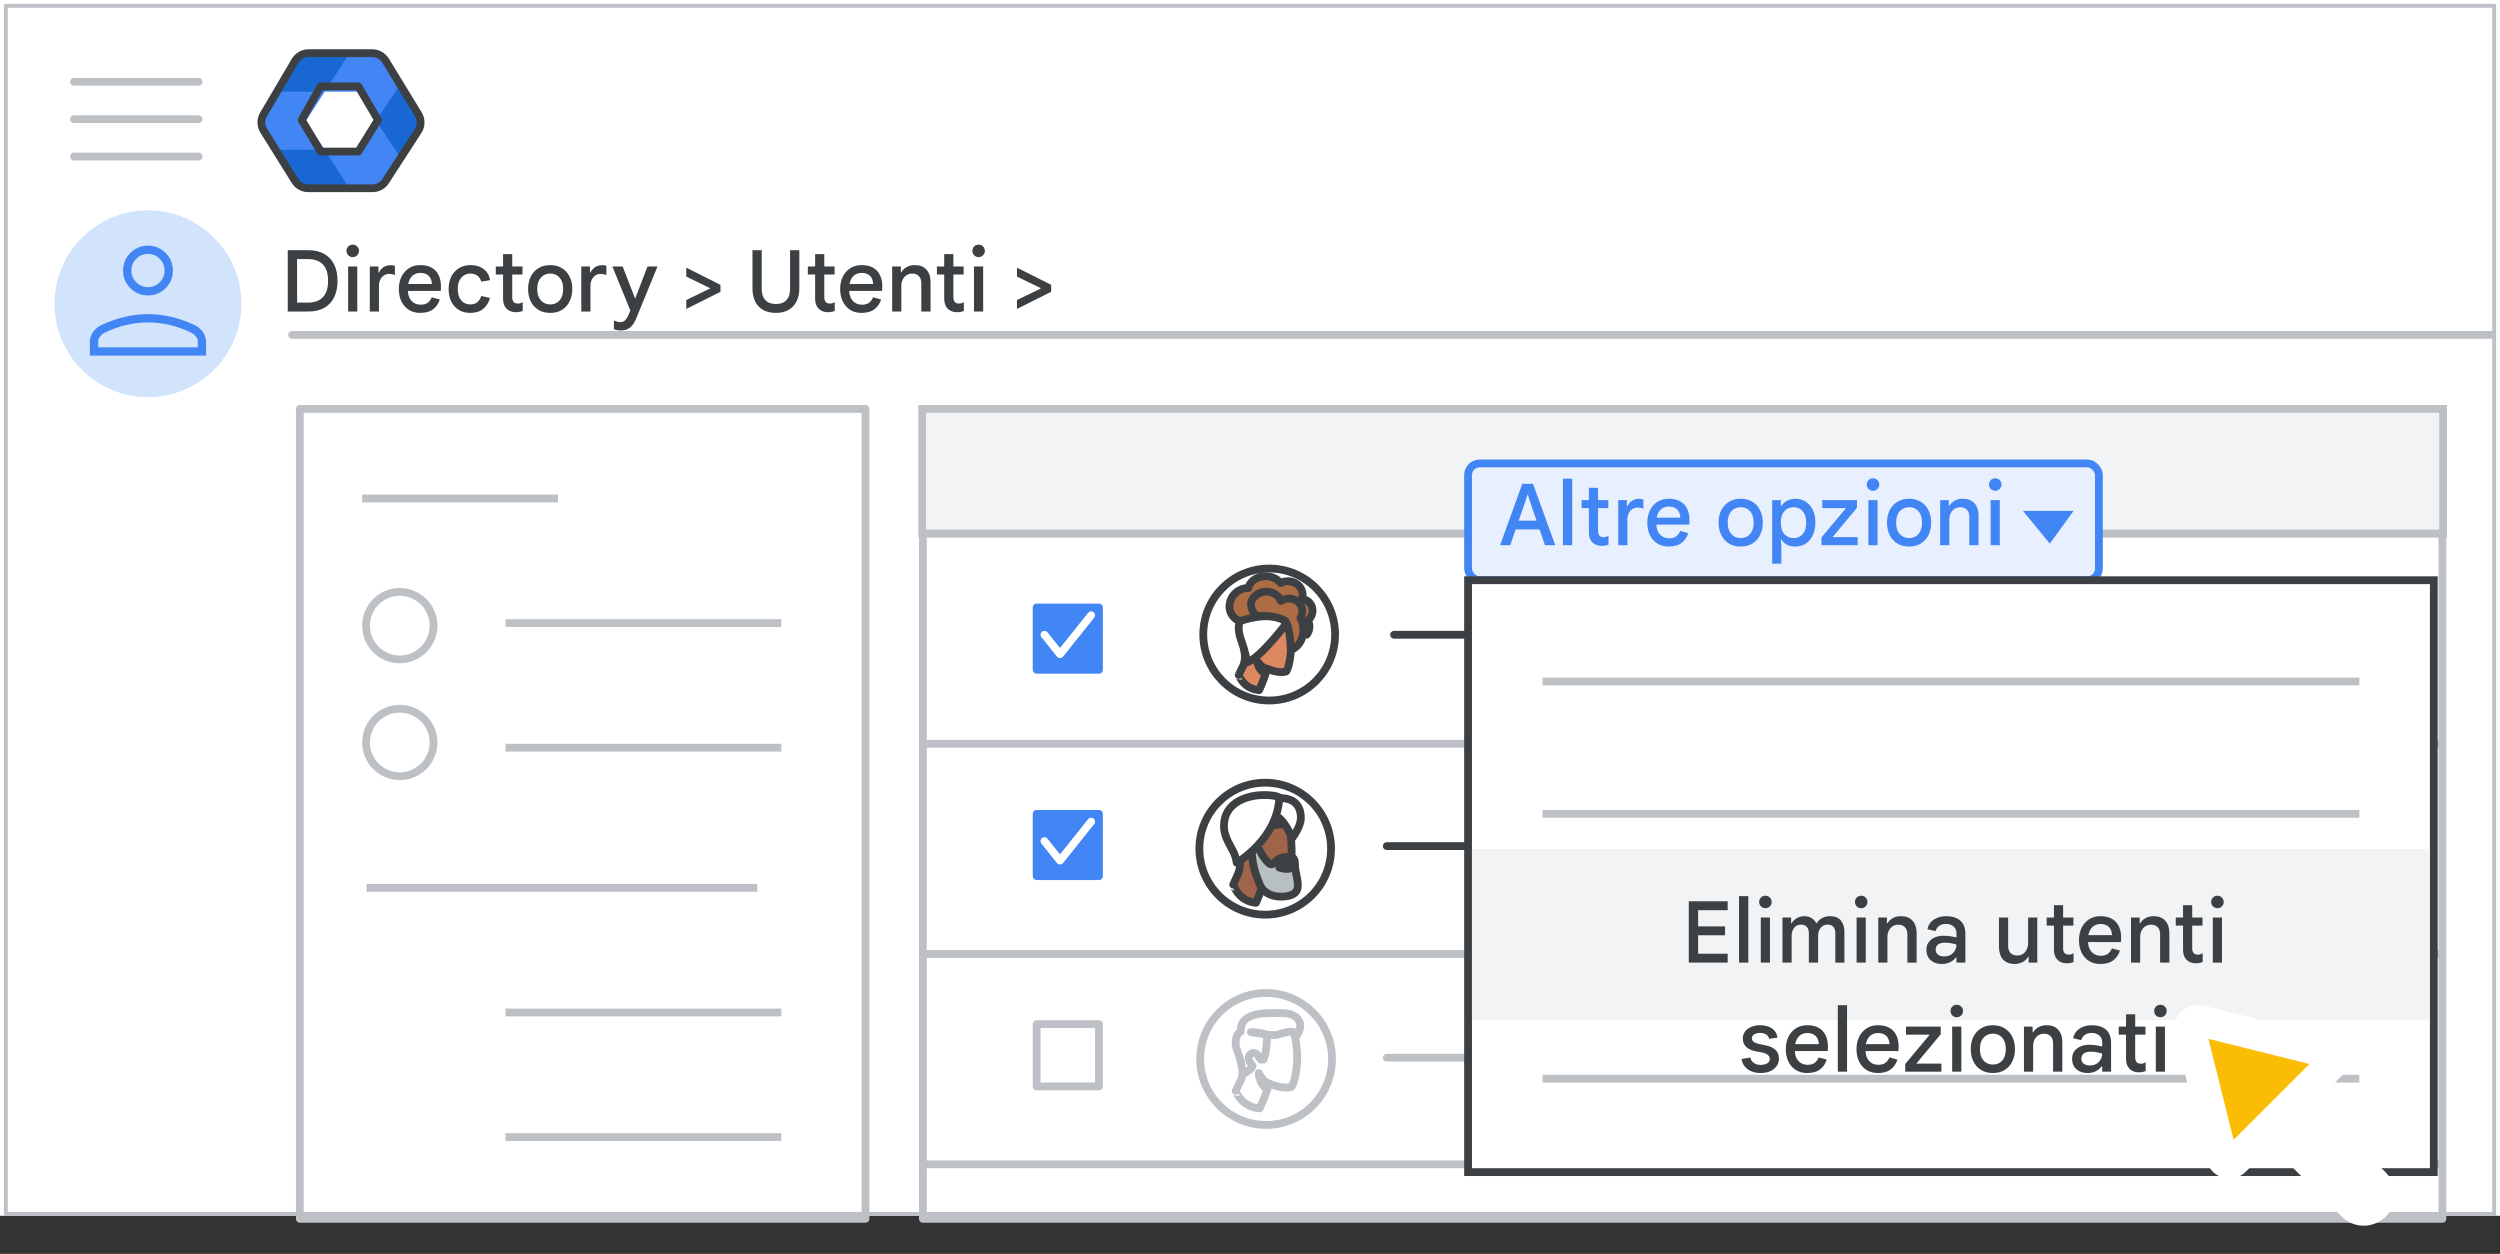<svg width="321" height="161" viewBox="0 0 321 161" fill="none" xmlns="http://www.w3.org/2000/svg">
<rect x="0" y="0" width="321" height="161" fill="#333333" stroke="none"/>
<g id="admin-delete-selected-users" clip-path="url(#clip0_4909_1321)">
<rect id="bg" width="321" height="156.108" fill="white"/>
<rect id="bg_2" width="320" height="155.622" fill="white"/>
<path id="Line" d="M37.5 43H320" stroke="#BDC1C6" stroke-linecap="round"/>
<g id="nav-directory-on">
<path id="Path" d="M19 51C23.854 51 28.23 48.076 30.087 43.591C31.944 39.107 30.916 33.945 27.484 30.514C24.051 27.082 18.889 26.056 14.405 27.915C9.921 29.773 6.998 34.15 7 39.004C7 42.186 8.264 45.238 10.515 47.488C12.765 49.738 15.818 51.001 19 51Z" fill="#D2E3FC"/>
<g id="person_BASELINE_P900">
<path id="Shape" fill-rule="evenodd" clip-rule="evenodd" d="M16.735 37.002C17.357 37.623 18.112 37.934 19 37.934C19.888 37.934 20.643 37.623 21.265 37.002C21.887 36.38 22.198 35.625 22.198 34.736C22.198 33.866 21.887 33.115 21.265 32.484C20.643 31.854 19.888 31.539 19 31.539C18.112 31.539 17.357 31.854 16.735 32.484C16.113 33.115 15.802 33.866 15.802 34.736C15.802 35.625 16.113 36.38 16.735 37.002ZM11.539 43.903V45.662H26.462V43.903C26.462 43.459 26.333 43.046 26.076 42.664C25.818 42.282 25.476 41.985 25.049 41.772C24.037 41.292 23.029 40.932 22.025 40.692C21.021 40.452 20.013 40.333 19 40.333C17.987 40.333 16.979 40.452 15.976 40.692C14.972 40.932 13.963 41.292 12.951 41.772C12.524 41.985 12.183 42.282 11.925 42.664C11.667 43.046 11.539 43.459 11.539 43.903ZM25.396 44.596V43.903C25.396 43.655 25.32 43.428 25.17 43.223C25.018 43.019 24.809 42.846 24.543 42.704C23.655 42.278 22.744 41.954 21.812 41.732C20.879 41.51 19.942 41.398 19 41.398C18.058 41.398 17.122 41.51 16.189 41.732C15.256 41.954 14.345 42.278 13.457 42.704C13.191 42.846 12.982 43.019 12.831 43.223C12.68 43.428 12.604 43.655 12.604 43.903V44.596H25.396ZM20.506 36.242C20.088 36.659 19.586 36.868 19 36.868C18.414 36.868 17.912 36.659 17.495 36.242C17.077 35.824 16.868 35.323 16.868 34.736C16.868 34.15 17.077 33.648 17.495 33.231C17.912 32.813 18.414 32.605 19 32.605C19.586 32.605 20.088 32.813 20.506 33.231C20.923 33.648 21.132 34.15 21.132 34.736C21.132 35.323 20.923 35.824 20.506 36.242Z" fill="#4285F4"/>
</g>
</g>
<path id="Line_2" d="M47 64.003H71.15" stroke="#BDC1C6" stroke-linecap="square"/>
<path id="Line_3" d="M47.572 114.003H96.742" stroke="#BDC1C6" stroke-linecap="square"/>
<path id="Line_4" d="M65.4 80.003H99.819" stroke="#BDC1C6" stroke-linecap="square"/>
<path id="Line_5" d="M65.4 146.003H99.819" stroke="#BDC1C6" stroke-linecap="square"/>
<path id="Line_6" d="M65.4 96.003H99.819" stroke="#BDC1C6" stroke-linecap="square"/>
<path id="Line_7" d="M65.4 130.003H99.819" stroke="#BDC1C6" stroke-linecap="square"/>
<g id="Admin icon - illustrated">
<g id="Group">
<path id="Vector" d="M35.407 19.233L37.831 23.168C38.214 23.791 38.922 24.174 39.688 24.174H44.849L43.92 21.531L41.688 19.233L38.547 18.722L35.407 19.233Z" fill="#1967D2"/>
<path id="Vector_2" d="M53.859 14.494L51.506 10.673L49.482 12.774L48.287 15.5L49.585 18.417L51.49 20.35L53.859 16.506C54.242 15.883 54.242 15.117 53.859 14.494Z" fill="#1967D2"/>
<path id="Vector_3" d="M44.85 6.826H39.689C38.923 6.826 38.215 7.209 37.832 7.832L35.407 11.767L38.547 12.279L41.688 11.767L43.98 9.469L44.85 6.826Z" fill="#1967D2"/>
<path id="Vector_4" d="M39.299 15.5L41.688 11.767H35.407L33.728 14.494C33.345 15.117 33.345 15.883 33.728 16.506L35.407 19.233H41.688L39.299 15.5Z" fill="#4285F4"/>
<path id="Vector_5" d="M45.898 11.767L48.287 15.5L51.505 10.673L49.755 7.832C49.372 7.209 48.663 6.826 47.897 6.826H44.85L41.688 11.767H45.898Z" fill="#4285F4"/>
<path id="Vector_6" d="M45.898 19.233H41.688L44.85 24.174H47.897C48.663 24.174 49.372 23.791 49.755 23.168L51.49 20.35L48.287 15.5L45.898 19.233Z" fill="#4285F4"/>
</g>
<path id="Path 19" fill-rule="evenodd" clip-rule="evenodd" d="M41.167 11.092H46.008L48.538 15.396L46.008 19.459H41.167L38.732 15.396L41.167 11.092Z" stroke="#3C4043" stroke-linejoin="round"/>
<path id="Path 19_2" fill-rule="evenodd" clip-rule="evenodd" d="M37.894 7.811C38.254 7.201 38.909 6.826 39.618 6.826H47.793C48.49 6.826 49.136 7.189 49.5 7.783L53.714 14.676C54.115 15.332 54.105 16.16 53.686 16.806L49.506 23.261C49.137 23.83 48.505 24.174 47.827 24.174H39.584C38.894 24.174 38.252 23.818 37.887 23.232L33.862 16.778C33.468 16.146 33.457 15.347 33.835 14.705L37.894 7.811Z" stroke="#3C4043" stroke-linejoin="round"/>
</g>
<g id="Menu">
<path id="Line_8" d="M9.5 10.5H25.5" stroke="#BDC1C6" stroke-linecap="round" stroke-linejoin="round"/>
<path id="Line_9" d="M9.5 15.3H25.5" stroke="#BDC1C6" stroke-linecap="round" stroke-linejoin="round"/>
<path id="Line_10" d="M9.5 20.1H25.5" stroke="#BDC1C6" stroke-linecap="round" stroke-linejoin="round"/>
</g>
<path id="Directory &#62; Users &#62;" d="M36.946 40V32.124H39.564C40.378 32.124 41.064 32.282 41.621 32.597C42.178 32.905 42.604 33.352 42.897 33.939C43.19 34.518 43.337 35.226 43.337 36.062C43.337 36.891 43.19 37.598 42.897 38.185C42.604 38.772 42.178 39.223 41.621 39.538C41.064 39.846 40.378 40 39.564 40H36.946ZM38.145 38.856H39.531C40.081 38.856 40.547 38.757 40.928 38.559C41.317 38.361 41.614 38.057 41.819 37.646C42.024 37.235 42.127 36.707 42.127 36.062C42.127 35.417 42.024 34.889 41.819 34.478C41.614 34.06 41.317 33.756 40.928 33.565C40.547 33.367 40.081 33.268 39.531 33.268H38.145V38.856ZM44.699 40V34.214H45.876V40H44.699ZM45.292 33.015C45.072 33.015 44.882 32.938 44.721 32.784C44.566 32.623 44.489 32.432 44.489 32.212C44.489 31.985 44.566 31.794 44.721 31.64C44.882 31.486 45.072 31.409 45.292 31.409C45.513 31.409 45.7 31.486 45.853 31.64C46.015 31.794 46.096 31.985 46.096 32.212C46.096 32.432 46.015 32.623 45.853 32.784C45.7 32.938 45.513 33.015 45.292 33.015ZM47.481 40V34.214H48.592V34.995H48.658C48.738 34.812 48.848 34.65 48.988 34.511C49.134 34.364 49.303 34.251 49.494 34.17C49.692 34.089 49.904 34.049 50.132 34.049C50.271 34.049 50.385 34.056 50.473 34.071C50.561 34.086 50.638 34.104 50.704 34.126V35.325C50.601 35.274 50.487 35.237 50.363 35.215C50.238 35.186 50.102 35.171 49.956 35.171C49.706 35.171 49.483 35.237 49.285 35.369C49.094 35.501 48.94 35.684 48.823 35.919C48.713 36.154 48.658 36.418 48.658 36.711V40H47.481ZM53.961 40.176C53.404 40.176 52.916 40.048 52.498 39.791C52.087 39.527 51.768 39.164 51.541 38.702C51.321 38.24 51.211 37.712 51.211 37.118C51.211 36.502 51.328 35.963 51.563 35.501C51.798 35.039 52.12 34.68 52.531 34.423C52.949 34.166 53.426 34.038 53.961 34.038C54.548 34.038 55.035 34.148 55.424 34.368C55.82 34.588 56.117 34.903 56.315 35.314C56.52 35.725 56.623 36.216 56.623 36.788C56.623 36.891 56.619 36.993 56.612 37.096C56.612 37.191 56.605 37.279 56.59 37.36H52.366C52.388 37.69 52.454 37.976 52.564 38.218C52.703 38.511 52.898 38.735 53.147 38.889C53.396 39.043 53.682 39.12 54.005 39.12C54.408 39.12 54.72 39.032 54.94 38.856C55.167 38.673 55.332 38.445 55.435 38.174L56.469 38.449C56.322 38.948 56.044 39.362 55.633 39.692C55.222 40.015 54.665 40.176 53.961 40.176ZM52.41 36.469H55.457C55.442 36.249 55.402 36.051 55.336 35.875C55.27 35.699 55.175 35.549 55.05 35.424C54.925 35.299 54.771 35.204 54.588 35.138C54.412 35.072 54.207 35.039 53.972 35.039C53.657 35.039 53.374 35.12 53.125 35.281C52.883 35.435 52.696 35.666 52.564 35.974C52.498 36.121 52.447 36.286 52.41 36.469ZM60.364 40.176C59.814 40.176 59.33 40.051 58.912 39.802C58.501 39.545 58.178 39.186 57.944 38.724C57.716 38.262 57.603 37.723 57.603 37.107C57.603 36.484 57.72 35.945 57.955 35.49C58.197 35.028 58.527 34.672 58.945 34.423C59.37 34.166 59.858 34.038 60.408 34.038C61.097 34.038 61.665 34.21 62.113 34.555C62.56 34.9 62.831 35.373 62.927 35.974L61.783 36.161C61.709 35.846 61.552 35.596 61.31 35.413C61.075 35.222 60.767 35.127 60.386 35.127C60.085 35.127 59.814 35.204 59.572 35.358C59.33 35.505 59.135 35.725 58.989 36.018C58.849 36.311 58.78 36.674 58.78 37.107C58.78 37.532 58.849 37.895 58.989 38.196C59.128 38.489 59.319 38.713 59.561 38.867C59.803 39.014 60.078 39.087 60.386 39.087C60.752 39.087 61.049 38.995 61.277 38.812C61.511 38.629 61.684 38.357 61.794 37.998L62.905 38.262C62.765 38.827 62.483 39.289 62.058 39.648C61.632 40 61.068 40.176 60.364 40.176ZM63.659 34.214H64.594V32.63H65.771V34.214H67.091V35.248H65.771V38.163C65.771 38.427 65.829 38.629 65.947 38.768C66.064 38.907 66.244 38.977 66.486 38.977C66.618 38.977 66.731 38.962 66.827 38.933C66.922 38.896 67.017 38.849 67.113 38.79V39.934C66.995 39.978 66.867 40.015 66.728 40.044C66.596 40.073 66.438 40.088 66.255 40.088C65.749 40.088 65.345 39.938 65.045 39.637C64.744 39.329 64.594 38.907 64.594 38.372V35.248H63.659V34.214ZM70.646 40.176C70.066 40.176 69.564 40.048 69.139 39.791C68.713 39.527 68.383 39.164 68.149 38.702C67.921 38.24 67.808 37.708 67.808 37.107C67.808 36.498 67.921 35.967 68.149 35.512C68.383 35.05 68.713 34.691 69.139 34.434C69.564 34.17 70.066 34.038 70.646 34.038C71.232 34.038 71.735 34.17 72.153 34.434C72.578 34.691 72.904 35.05 73.132 35.512C73.366 35.967 73.484 36.498 73.484 37.107C73.484 37.708 73.366 38.24 73.132 38.702C72.904 39.164 72.578 39.527 72.153 39.791C71.735 40.048 71.232 40.176 70.646 40.176ZM70.646 39.087C70.976 39.087 71.265 39.01 71.515 38.856C71.764 38.702 71.958 38.478 72.098 38.185C72.237 37.884 72.307 37.525 72.307 37.107C72.307 36.682 72.237 36.322 72.098 36.029C71.958 35.736 71.764 35.512 71.515 35.358C71.265 35.204 70.979 35.127 70.657 35.127C70.327 35.127 70.037 35.204 69.788 35.358C69.538 35.512 69.34 35.736 69.194 36.029C69.054 36.322 68.985 36.682 68.985 37.107C68.985 37.532 69.054 37.892 69.194 38.185C69.34 38.478 69.538 38.702 69.788 38.856C70.044 39.01 70.33 39.087 70.646 39.087ZM74.637 40V34.214H75.748V34.995H75.814C75.895 34.812 76.005 34.65 76.144 34.511C76.291 34.364 76.459 34.251 76.65 34.17C76.848 34.089 77.061 34.049 77.288 34.049C77.427 34.049 77.541 34.056 77.629 34.071C77.717 34.086 77.794 34.104 77.86 34.126V35.325C77.757 35.274 77.644 35.237 77.519 35.215C77.394 35.186 77.259 35.171 77.112 35.171C76.863 35.171 76.639 35.237 76.441 35.369C76.25 35.501 76.096 35.684 75.979 35.919C75.869 36.154 75.814 36.418 75.814 36.711V40H74.637ZM79.717 42.431C79.549 42.431 79.387 42.416 79.233 42.387C79.079 42.358 78.944 42.317 78.826 42.266V41.144C78.9 41.181 79.006 41.225 79.145 41.276C79.292 41.335 79.457 41.364 79.64 41.364C79.794 41.364 79.93 41.335 80.047 41.276C80.172 41.217 80.286 41.118 80.388 40.979C80.498 40.847 80.605 40.66 80.707 40.418L80.938 39.868L78.628 34.214H79.948L81.532 38.295H81.576L83.138 34.214H84.425L81.719 40.814C81.565 41.203 81.393 41.514 81.202 41.749C81.012 41.991 80.795 42.163 80.553 42.266C80.319 42.376 80.04 42.431 79.717 42.431ZM88.117 39.67V38.526L91.153 37.052V36.986L88.117 35.512V34.368L92.506 36.568V37.47L88.117 39.67ZM99.63 40.176C99 40.176 98.461 40.055 98.013 39.813C97.566 39.564 97.222 39.204 96.98 38.735C96.737 38.258 96.617 37.686 96.617 37.019V32.124H97.805V37.085C97.805 37.503 97.874 37.859 98.013 38.152C98.153 38.438 98.358 38.658 98.629 38.812C98.901 38.959 99.234 39.032 99.63 39.032C100.027 39.032 100.357 38.959 100.621 38.812C100.892 38.658 101.097 38.438 101.237 38.152C101.376 37.859 101.446 37.503 101.446 37.085V32.124H102.634V37.019C102.634 37.672 102.513 38.236 102.271 38.713C102.029 39.182 101.684 39.545 101.237 39.802C100.789 40.051 100.254 40.176 99.63 40.176ZM103.727 34.214H104.662V32.63H105.839V34.214H107.159V35.248H105.839V38.163C105.839 38.427 105.898 38.629 106.015 38.768C106.132 38.907 106.312 38.977 106.554 38.977C106.686 38.977 106.8 38.962 106.895 38.933C106.99 38.896 107.086 38.849 107.181 38.79V39.934C107.064 39.978 106.935 40.015 106.796 40.044C106.664 40.073 106.506 40.088 106.323 40.088C105.817 40.088 105.414 39.938 105.113 39.637C104.812 39.329 104.662 38.907 104.662 38.372V35.248H103.727V34.214ZM110.626 40.176C110.069 40.176 109.581 40.048 109.163 39.791C108.752 39.527 108.433 39.164 108.206 38.702C107.986 38.24 107.876 37.712 107.876 37.118C107.876 36.502 107.993 35.963 108.228 35.501C108.463 35.039 108.785 34.68 109.196 34.423C109.614 34.166 110.091 34.038 110.626 34.038C111.213 34.038 111.7 34.148 112.089 34.368C112.485 34.588 112.782 34.903 112.98 35.314C113.185 35.725 113.288 36.216 113.288 36.788C113.288 36.891 113.284 36.993 113.277 37.096C113.277 37.191 113.27 37.279 113.255 37.36H109.031C109.053 37.69 109.119 37.976 109.229 38.218C109.368 38.511 109.563 38.735 109.812 38.889C110.061 39.043 110.347 39.12 110.67 39.12C111.073 39.12 111.385 39.032 111.605 38.856C111.832 38.673 111.997 38.445 112.1 38.174L113.134 38.449C112.987 38.948 112.709 39.362 112.298 39.692C111.887 40.015 111.33 40.176 110.626 40.176ZM109.075 36.469H112.122C112.107 36.249 112.067 36.051 112.001 35.875C111.935 35.699 111.84 35.549 111.715 35.424C111.59 35.299 111.436 35.204 111.253 35.138C111.077 35.072 110.872 35.039 110.637 35.039C110.322 35.039 110.039 35.12 109.79 35.281C109.548 35.435 109.361 35.666 109.229 35.974C109.163 36.121 109.112 36.286 109.075 36.469ZM114.555 40V34.214H115.666V34.951H115.732C115.886 34.68 116.113 34.46 116.414 34.291C116.722 34.122 117.067 34.038 117.448 34.038C118.108 34.038 118.61 34.232 118.955 34.621C119.307 35.01 119.483 35.549 119.483 36.238V40H118.295V36.392C118.295 35.959 118.185 35.64 117.965 35.435C117.752 35.23 117.474 35.127 117.129 35.127C116.843 35.127 116.594 35.2 116.381 35.347C116.176 35.486 116.014 35.677 115.897 35.919C115.787 36.154 115.732 36.418 115.732 36.711V40H114.555ZM120.302 34.214H121.237V32.63H122.414V34.214H123.734V35.248H122.414V38.163C122.414 38.427 122.473 38.629 122.59 38.768C122.708 38.907 122.887 38.977 123.129 38.977C123.261 38.977 123.375 38.962 123.47 38.933C123.566 38.896 123.661 38.849 123.756 38.79V39.934C123.639 39.978 123.511 40.015 123.371 40.044C123.239 40.073 123.082 40.088 122.898 40.088C122.392 40.088 121.989 39.938 121.688 39.637C121.388 39.329 121.237 38.907 121.237 38.372V35.248H120.302V34.214ZM125.061 40V34.214H126.238V40H125.061ZM125.655 33.015C125.435 33.015 125.244 32.938 125.083 32.784C124.929 32.623 124.852 32.432 124.852 32.212C124.852 31.985 124.929 31.794 125.083 31.64C125.244 31.486 125.435 31.409 125.655 31.409C125.875 31.409 126.062 31.486 126.216 31.64C126.377 31.794 126.458 31.985 126.458 32.212C126.458 32.432 126.377 32.623 126.216 32.784C126.062 32.938 125.875 33.015 125.655 33.015ZM130.58 39.67V38.526L133.616 37.052V36.986L130.58 35.512V34.368L134.969 36.568V37.47L130.58 39.67Z" fill="#3C4043"/>
<path id="Line_11" d="M179 81.503H195.1" stroke="#3C4043" stroke-linecap="round"/>
<path id="Line_12" d="M178.06 108.641H194.16" stroke="#3C4043" stroke-linecap="round"/>
<path id="Line_13" d="M178.06 135.804H194.16" stroke="#BDC1C6" stroke-linecap="round"/>
<g id="Group 2">
<g id="Group_2">
<path id="Line 2" d="M118.908 95.5H313.197" stroke="#BDC1C6" stroke-linecap="round" stroke-linejoin="round"/>
<path id="Line 2_2" d="M118.908 68.5H313.197" stroke="#BDC1C6" stroke-linecap="round" stroke-linejoin="round"/>
<rect id="Rectangle" x="118.5" y="53" width="195.105" height="103.5" stroke="#BDC1C6" stroke-linejoin="round"/>
<rect id="Rectangle_2" x="118.408" y="52.5" width="195.289" height="16" fill="#F1F3F4" stroke="#BDC1C6"/>
<path id="Line 2_3" d="M118.908 122.5H313.197" stroke="#BDC1C6" stroke-linecap="round" stroke-linejoin="round"/>
<path id="Line 2_4" d="M118.908 149.5H313.197" stroke="#BDC1C6" stroke-linecap="round" stroke-linejoin="round"/>
</g>
<g id="People/profile9 greyscale">
<g id="Group 22 Copy 5">
<ellipse id="Oval" cx="162.568" cy="135.972" rx="8.463" ry="8.472" fill="white" stroke="#BDC1C6"/>
</g>
<path id="Fill 1" fill-rule="evenodd" clip-rule="evenodd" d="M161.737 142.325C161.737 142.325 162.544 140.69 162.94 139.116C162.94 139.116 164.633 139.926 165.835 139.537C165.835 139.537 166.357 138.82 166.531 136.561C166.626 135.424 166.468 133.695 166.152 132.635C165.804 131.436 164.617 130.626 162.671 130.922C160.028 131.311 158.81 132.744 159.301 135.221C159.87 138.166 159.569 138.166 158.652 140.067C158.668 140.051 159.316 142.108 161.737 142.325Z" fill="white"/>
<path id="Stroke 3" fill-rule="evenodd" clip-rule="evenodd" d="M161.737 142.325C161.737 142.325 162.544 140.69 162.94 139.116C162.94 139.116 164.633 139.926 165.835 139.537C165.835 139.537 166.357 138.82 166.531 136.561C166.626 135.424 166.468 133.695 166.152 132.635C165.804 131.436 164.617 130.626 162.671 130.922C160.028 131.311 158.81 132.744 159.301 135.221C159.87 138.166 159.569 138.166 158.652 140.067C158.668 140.051 159.316 142.108 161.737 142.325Z" stroke="#BDC1C6" stroke-linecap="round" stroke-linejoin="round"/>
<path id="Fill 5" fill-rule="evenodd" clip-rule="evenodd" d="M160.842 136.845C160.679 137.411 159.518 137.977 159.518 137.977C159.518 137.977 159.633 137.767 159.371 136.554C159.208 135.698 158.766 134.776 158.685 134.34C158.57 133.726 158.75 132.691 159.306 132.465C159.175 130.032 162.196 130.056 164.207 130.073L164.226 130.073C165.567 130.089 166.123 130.299 166.531 130.719C167.545 131.77 166.417 133.031 166.417 133.031C166.384 132.772 166.221 132.53 166.221 132.53C165.534 132.368 164.684 132.659 164.047 132.853C163.573 132.982 162.69 132.853 162.69 132.853C162.69 134.34 162.477 135.488 162.232 136.053H161.872L161.464 135.455C161.464 135.455 161.235 135.164 160.875 135.197C160.712 135.213 160.336 135.391 160.336 135.892C160.336 136.247 160.663 136.668 160.842 136.845Z" fill="white"/>
<path id="Stroke 7" d="M162.69 132.853L162.613 133.347C162.865 133.386 163.105 133.23 163.172 132.984C163.239 132.738 163.111 132.482 162.874 132.388L162.69 132.853ZM160.614 132.53V132.03C160.353 132.03 160.135 132.231 160.115 132.491C160.095 132.751 160.279 132.984 160.537 133.024L160.614 132.53ZM162.69 132.853L162.762 132.358C162.618 132.337 162.473 132.38 162.363 132.475C162.253 132.57 162.19 132.708 162.19 132.853H162.69ZM162.232 136.053V136.553C162.431 136.553 162.611 136.435 162.691 136.252L162.232 136.053ZM161.872 136.053L161.46 136.335C161.553 136.472 161.707 136.553 161.872 136.553V136.053ZM161.464 135.455L161.876 135.173C161.87 135.164 161.864 135.155 161.857 135.147L161.464 135.455ZM160.875 135.197L160.83 134.699L160.825 134.699L160.875 135.197ZM160.842 136.845L161.323 136.984C161.374 136.808 161.324 136.619 161.194 136.49L160.842 136.845ZM159.518 137.977L159.079 137.738C158.975 137.929 159.007 138.165 159.157 138.322C159.307 138.48 159.542 138.522 159.738 138.426L159.518 137.977ZM159.371 136.554L158.88 136.648L158.882 136.66L159.371 136.554ZM158.685 134.34L158.193 134.431L158.193 134.432L158.685 134.34ZM159.306 132.465L159.494 132.928C159.692 132.848 159.816 132.651 159.805 132.438L159.306 132.465ZM164.226 130.073L164.232 129.573L164.23 129.573L164.226 130.073ZM166.531 130.719L166.891 130.372L166.89 130.371L166.531 130.719ZM166.417 133.031L165.921 133.094C165.946 133.288 166.081 133.45 166.268 133.508C166.455 133.567 166.659 133.51 166.79 133.364L166.417 133.031ZM166.221 132.53L166.636 132.25C166.565 132.146 166.458 132.072 166.336 132.043L166.221 132.53ZM164.047 132.853L164.178 133.335C164.183 133.334 164.188 133.333 164.192 133.331L164.047 132.853ZM162.69 132.853C162.874 132.388 162.874 132.388 162.873 132.388C162.873 132.388 162.873 132.388 162.873 132.388C162.873 132.388 162.873 132.388 162.873 132.388C162.872 132.387 162.872 132.387 162.871 132.387C162.87 132.387 162.869 132.386 162.867 132.386C162.865 132.384 162.861 132.383 162.856 132.381C162.847 132.378 162.835 132.373 162.82 132.368C162.79 132.357 162.747 132.343 162.693 132.325C162.584 132.291 162.429 132.247 162.233 132.203C161.842 132.116 161.286 132.03 160.614 132.03V133.03C161.201 133.03 161.683 133.105 162.015 133.179C162.181 133.216 162.308 133.253 162.392 133.279C162.434 133.293 162.465 133.303 162.484 133.31C162.494 133.313 162.501 133.316 162.504 133.317C162.506 133.318 162.507 133.318 162.507 133.318C162.508 133.319 162.508 133.319 162.507 133.318C162.507 133.318 162.507 133.318 162.507 133.318C162.507 133.318 162.507 133.318 162.506 133.318C162.506 133.318 162.506 133.318 162.506 133.318C162.506 133.318 162.506 133.318 162.69 132.853ZM160.537 133.024L162.613 133.347L162.767 132.359L160.691 132.036L160.537 133.024ZM162.19 132.853C162.19 134.311 161.979 135.38 161.773 135.854L162.691 136.252C162.975 135.595 163.19 134.369 163.19 132.853H162.19ZM162.232 135.553H161.872V136.553H162.232V135.553ZM162.285 135.771L161.876 135.173L161.051 135.738L161.46 136.335L162.285 135.771ZM161.464 135.455C161.857 135.147 161.857 135.146 161.857 135.146C161.857 135.146 161.856 135.146 161.856 135.146C161.856 135.146 161.856 135.145 161.856 135.145C161.855 135.145 161.855 135.144 161.855 135.144C161.854 135.143 161.853 135.142 161.852 135.141C161.85 135.138 161.848 135.136 161.846 135.133C161.841 135.127 161.835 135.12 161.828 135.112C161.815 135.097 161.796 135.077 161.774 135.055C161.73 135.011 161.666 134.954 161.583 134.899C161.42 134.789 161.16 134.669 160.83 134.699L160.92 135.695C160.95 135.692 160.984 135.701 161.025 135.729C161.045 135.742 161.061 135.756 161.071 135.766C161.075 135.77 161.078 135.773 161.078 135.773C161.078 135.774 161.077 135.773 161.076 135.771C161.076 135.771 161.075 135.77 161.074 135.769C161.073 135.768 161.073 135.767 161.072 135.767C161.072 135.766 161.072 135.766 161.071 135.766C161.071 135.765 161.071 135.765 161.071 135.765C161.071 135.765 161.071 135.765 161.071 135.765C161.071 135.764 161.07 135.764 161.464 135.455ZM160.825 134.699C160.633 134.718 160.394 134.815 160.199 135.001C159.988 135.202 159.836 135.502 159.836 135.892H160.836C160.836 135.83 160.847 135.793 160.856 135.772C160.865 135.751 160.877 135.736 160.889 135.724C160.903 135.711 160.918 135.702 160.931 135.696C160.947 135.689 160.947 135.692 160.925 135.694L160.825 134.699ZM159.836 135.892C159.836 136.206 159.973 136.495 160.094 136.695C160.222 136.905 160.375 137.086 160.491 137.201L161.194 136.49C161.13 136.427 161.03 136.309 160.949 136.176C160.862 136.032 160.836 135.933 160.836 135.892H159.836ZM160.362 136.707C160.355 136.729 160.321 136.799 160.212 136.908C160.111 137.01 159.978 137.114 159.837 137.21C159.698 137.305 159.562 137.386 159.459 137.443C159.409 137.471 159.367 137.493 159.339 137.507C159.325 137.515 159.314 137.52 159.307 137.523C159.304 137.525 159.302 137.526 159.3 137.527C159.3 137.527 159.299 137.527 159.299 137.528C159.299 137.528 159.299 137.528 159.299 137.528C159.299 137.528 159.299 137.528 159.299 137.527C159.299 137.527 159.299 137.527 159.299 137.527C159.299 137.527 159.299 137.527 159.518 137.977C159.738 138.426 159.738 138.426 159.738 138.426C159.738 138.426 159.738 138.426 159.738 138.426C159.738 138.426 159.738 138.426 159.738 138.426C159.739 138.426 159.739 138.425 159.74 138.425C159.741 138.425 159.742 138.424 159.743 138.423C159.746 138.422 159.75 138.42 159.756 138.417C159.766 138.412 159.78 138.405 159.798 138.396C159.834 138.377 159.885 138.35 159.945 138.317C160.066 138.25 160.23 138.153 160.401 138.036C160.571 137.92 160.759 137.776 160.921 137.613C161.076 137.457 161.248 137.244 161.323 136.984L160.362 136.707ZM159.518 137.977C159.958 138.216 159.958 138.215 159.958 138.214C159.958 138.214 159.959 138.214 159.959 138.213C159.96 138.212 159.96 138.211 159.961 138.21C159.962 138.208 159.963 138.206 159.964 138.204C159.966 138.2 159.968 138.196 159.97 138.192C159.973 138.185 159.977 138.177 159.98 138.169C159.987 138.152 159.993 138.136 159.999 138.119C160.01 138.085 160.018 138.049 160.025 138.01C160.038 137.932 160.045 137.835 160.043 137.71C160.038 137.462 159.994 137.072 159.86 136.449L158.882 136.66C159.01 137.249 159.04 137.57 159.043 137.73C159.045 137.809 159.039 137.841 159.039 137.84C159.04 137.84 159.041 137.829 159.047 137.812C159.05 137.803 159.054 137.792 159.059 137.78C159.062 137.774 159.065 137.767 159.068 137.76C159.07 137.756 159.071 137.753 159.073 137.749C159.074 137.747 159.075 137.745 159.076 137.743C159.077 137.742 159.077 137.742 159.078 137.741C159.078 137.74 159.078 137.739 159.079 137.739C159.079 137.738 159.079 137.738 159.518 137.977ZM159.862 136.461C159.772 135.99 159.609 135.514 159.468 135.12C159.315 134.695 159.207 134.414 159.176 134.248L158.193 134.432C158.244 134.702 158.398 135.1 158.527 135.459C158.667 135.85 158.806 136.262 158.88 136.648L159.862 136.461ZM159.176 134.249C159.134 134.021 159.144 133.686 159.226 133.39C159.315 133.067 159.439 132.951 159.494 132.928L159.117 132.002C158.616 132.206 158.373 132.719 158.262 133.124C158.143 133.556 158.121 134.044 158.193 134.431L159.176 134.249ZM159.805 132.438C159.778 131.941 159.911 131.619 160.113 131.389C160.326 131.146 160.658 130.96 161.105 130.827C162.014 130.557 163.196 130.565 164.222 130.573L164.23 129.573C163.246 129.565 161.902 129.548 160.821 129.868C160.273 130.031 159.744 130.293 159.361 130.73C158.966 131.18 158.768 131.768 158.806 132.492L159.805 132.438ZM164.22 130.573C165.522 130.588 165.907 130.794 166.173 131.068L166.89 130.371C166.339 129.804 165.612 129.589 164.232 129.573L164.22 130.573ZM166.172 131.066C166.507 131.415 166.497 131.774 166.382 132.105C166.322 132.276 166.236 132.428 166.162 132.54C166.125 132.595 166.093 132.637 166.071 132.665C166.06 132.678 166.052 132.688 166.048 132.694C166.045 132.697 166.044 132.698 166.043 132.699C166.043 132.699 166.043 132.699 166.043 132.699C166.043 132.699 166.043 132.699 166.044 132.699C166.044 132.698 166.044 132.698 166.044 132.698C166.044 132.698 166.044 132.698 166.044 132.698C166.044 132.698 166.045 132.698 166.417 133.031C166.79 133.364 166.79 133.364 166.79 133.364C166.79 133.364 166.79 133.364 166.79 133.364C166.791 133.363 166.791 133.363 166.791 133.363C166.792 133.362 166.792 133.361 166.793 133.361C166.794 133.359 166.796 133.357 166.798 133.355C166.801 133.351 166.806 133.346 166.812 133.339C166.823 133.326 166.838 133.307 166.856 133.285C166.892 133.239 166.94 133.175 166.993 133.095C167.099 132.937 167.231 132.708 167.327 132.433C167.522 131.871 167.569 131.075 166.891 130.372L166.172 131.066ZM166.913 132.968C166.887 132.763 166.813 132.582 166.757 132.466C166.727 132.404 166.699 132.353 166.677 132.317C166.667 132.299 166.657 132.284 166.65 132.272C166.647 132.267 166.643 132.262 166.641 132.258C166.64 132.256 166.639 132.255 166.638 132.253C166.637 132.253 166.637 132.252 166.637 132.252C166.636 132.251 166.636 132.251 166.636 132.251C166.636 132.251 166.636 132.251 166.636 132.25C166.636 132.25 166.636 132.25 166.636 132.25C166.636 132.25 166.636 132.25 166.221 132.53C165.806 132.809 165.806 132.809 165.806 132.809C165.806 132.809 165.806 132.809 165.806 132.809C165.806 132.809 165.806 132.809 165.806 132.809C165.806 132.808 165.806 132.808 165.806 132.808C165.805 132.808 165.805 132.807 165.805 132.807C165.805 132.807 165.805 132.807 165.805 132.807C165.805 132.806 165.805 132.807 165.806 132.809C165.808 132.812 165.812 132.818 165.817 132.826C165.827 132.843 165.841 132.869 165.857 132.901C165.89 132.97 165.914 133.04 165.921 133.094L166.913 132.968ZM166.336 132.043C165.889 131.938 165.422 131.985 165.016 132.068C164.608 132.151 164.206 132.282 163.901 132.375L164.192 133.331C164.525 133.23 164.867 133.119 165.215 133.048C165.564 132.977 165.866 132.96 166.106 133.016L166.336 132.043ZM163.915 132.371C163.764 132.412 163.497 132.418 163.219 132.402C163.09 132.395 162.974 132.384 162.891 132.374C162.849 132.37 162.816 132.365 162.794 132.362C162.782 132.361 162.774 132.36 162.769 132.359C162.766 132.359 162.764 132.358 162.763 132.358C162.762 132.358 162.762 132.358 162.762 132.358C162.762 132.358 162.762 132.358 162.762 132.358C162.762 132.358 162.762 132.358 162.762 132.358C162.762 132.358 162.762 132.358 162.762 132.358C162.762 132.358 162.762 132.358 162.69 132.853C162.617 133.348 162.617 133.348 162.617 133.348C162.617 133.348 162.617 133.348 162.618 133.348C162.618 133.348 162.618 133.348 162.618 133.348C162.618 133.348 162.618 133.348 162.619 133.348C162.619 133.348 162.62 133.348 162.622 133.348C162.624 133.349 162.627 133.349 162.631 133.35C162.639 133.351 162.65 133.352 162.664 133.354C162.691 133.358 162.731 133.363 162.779 133.368C162.876 133.379 163.01 133.392 163.162 133.401C163.444 133.417 163.856 133.423 164.178 133.335L163.915 132.371Z" fill="#BDC1C6"/>
<path id="Fill 13" fill-rule="evenodd" clip-rule="evenodd" d="M162.617 139.756C162.617 139.756 161.745 139.345 161.617 137.779C161.617 137.779 162.046 138.712 162.803 139.06C162.803 139.06 162.76 139.234 162.731 139.377C162.674 139.535 162.617 139.756 162.617 139.756Z" fill="#BDC1C6"/>
<path id="Stroke 15" fill-rule="evenodd" clip-rule="evenodd" d="M162.617 139.756C162.617 139.756 161.745 139.345 161.617 137.779C161.617 137.779 162.046 138.712 162.803 139.06C162.803 139.06 162.76 139.234 162.731 139.377C162.674 139.535 162.617 139.756 162.617 139.756Z" stroke="#BDC1C6" stroke-linecap="round" stroke-linejoin="round"/>
</g>
<g id="People/profile6">
<g id="Group 22 Copy">
<ellipse id="Oval_2" cx="162.453" cy="108.972" rx="8.453" ry="8.472" fill="white" stroke="#3C4043"/>
</g>
<g id="Group 25">
<path id="Fill 1_2" fill-rule="evenodd" clip-rule="evenodd" d="M161.272 115.919C161.272 115.919 162.037 114.226 162.413 112.599C162.413 112.599 164.019 113.437 165.16 113.034C165.16 113.034 165.656 112.292 165.821 109.956C165.911 108.779 165.761 106.99 165.461 105.894C165.13 104.653 164.004 103.815 162.158 104.121C159.65 104.524 158.494 106.007 158.96 108.57C159.5 111.616 159.215 111.616 158.344 113.582C158.359 113.582 158.96 115.709 161.272 115.919Z" fill="#A06549"/>
<path id="Stroke 3_2" fill-rule="evenodd" clip-rule="evenodd" d="M161.272 115.919C161.272 115.919 162.037 114.226 162.413 112.599C162.413 112.599 164.019 113.437 165.16 113.034C165.16 113.034 165.656 112.292 165.821 109.956C165.911 108.779 165.761 106.99 165.461 105.894C165.13 104.653 164.004 103.815 162.158 104.121C159.65 104.524 158.494 106.007 158.96 108.57C159.5 111.616 159.215 111.616 158.344 113.582C158.359 113.582 158.96 115.709 161.272 115.919Z" stroke="#3D4043" stroke-linecap="round" stroke-linejoin="round"/>
<path id="Fill 5_2" fill-rule="evenodd" clip-rule="evenodd" d="M162.44 113.152C162.44 113.152 161.28 112.74 161.108 111.175C161.108 111.175 161.679 112.108 162.688 112.456C162.688 112.456 162.631 112.63 162.593 112.772C162.517 112.93 162.44 113.152 162.44 113.152Z" fill="#3C4043"/>
<path id="Stroke 7_2" fill-rule="evenodd" clip-rule="evenodd" d="M162.44 113.152C162.44 113.152 161.28 112.74 161.108 111.175C161.108 111.175 161.679 112.108 162.688 112.456C162.688 112.456 162.631 112.63 162.593 112.772C162.517 112.93 162.44 113.152 162.44 113.152Z" stroke="#3C4043" stroke-linecap="round" stroke-linejoin="round"/>
<path id="Fill 9" fill-rule="evenodd" clip-rule="evenodd" d="M165.819 111.354C165.819 111.354 165.727 111.57 165.247 111.57C164.766 111.57 164.267 111.397 164.267 111.397C164.267 111.397 165.025 110.779 165.505 110.779C165.986 110.779 165.819 111.354 165.819 111.354ZM166.27 110.88C166.27 110.021 165.819 110.021 165.419 110.021C163.751 110.021 163.734 110.977 163.234 110.977C162.6 110.977 161.365 108.562 161.365 108.562C161.365 108.562 160.681 107.07 160.715 109C160.748 110.929 161.198 112.21 161.749 113.555C162.299 114.901 163.734 115.128 164.418 115.128C165.102 115.128 166.637 115.047 166.637 113.75C166.637 112.469 166.27 112.112 166.27 110.88Z" fill="#B8BFC1"/>
<path id="Stroke 11" d="M165.819 111.354L166.279 111.551C166.287 111.532 166.294 111.513 166.3 111.493L165.819 111.354ZM164.267 111.397L163.951 111.01C163.811 111.125 163.743 111.306 163.775 111.485C163.807 111.663 163.933 111.811 164.104 111.87L164.267 111.397ZM161.365 108.562L160.911 108.77C160.914 108.777 160.917 108.783 160.92 108.789L161.365 108.562ZM165.819 111.354C165.36 111.157 165.36 111.157 165.36 111.157C165.36 111.156 165.36 111.156 165.36 111.156C165.361 111.155 165.361 111.155 165.361 111.154C165.362 111.153 165.362 111.152 165.363 111.151C165.364 111.149 165.364 111.146 165.365 111.144C165.367 111.14 165.369 111.136 165.371 111.132C165.375 111.124 165.379 111.117 165.383 111.11C165.391 111.097 165.399 111.085 165.407 111.076C165.423 111.056 165.436 111.046 165.441 111.043C165.455 111.034 165.411 111.07 165.247 111.07V112.07C165.563 112.07 165.805 111.998 165.985 111.882C166.074 111.824 166.14 111.76 166.188 111.7C166.212 111.67 166.231 111.642 166.245 111.617C166.253 111.604 166.259 111.592 166.265 111.581C166.268 111.576 166.27 111.57 166.272 111.565C166.274 111.563 166.275 111.56 166.276 111.558C166.276 111.557 166.277 111.556 166.277 111.555C166.278 111.554 166.278 111.553 166.278 111.553C166.278 111.552 166.278 111.552 166.279 111.552C166.279 111.552 166.279 111.551 165.819 111.354ZM165.247 111.07C165.06 111.07 164.857 111.036 164.691 110.997C164.61 110.978 164.542 110.959 164.496 110.945C164.473 110.938 164.455 110.933 164.444 110.929C164.438 110.927 164.434 110.926 164.432 110.925C164.431 110.925 164.43 110.925 164.43 110.925C164.43 110.925 164.43 110.925 164.43 110.925C164.43 110.925 164.43 110.925 164.43 110.925C164.431 110.925 164.431 110.925 164.431 110.925C164.431 110.925 164.431 110.925 164.431 110.925C164.431 110.925 164.431 110.925 164.267 111.397C164.104 111.87 164.104 111.87 164.104 111.87C164.104 111.87 164.104 111.87 164.104 111.87C164.104 111.87 164.105 111.87 164.105 111.87C164.105 111.87 164.105 111.87 164.106 111.87C164.106 111.871 164.107 111.871 164.108 111.871C164.109 111.872 164.112 111.872 164.114 111.873C164.12 111.875 164.127 111.878 164.136 111.88C164.154 111.886 164.179 111.894 164.21 111.903C164.272 111.922 164.359 111.946 164.463 111.971C164.666 112.018 164.953 112.07 165.247 112.07V111.07ZM164.267 111.397C164.584 111.785 164.584 111.785 164.584 111.785C164.584 111.785 164.583 111.785 164.583 111.785C164.583 111.785 164.583 111.785 164.583 111.785C164.583 111.785 164.583 111.785 164.583 111.785C164.583 111.785 164.583 111.785 164.584 111.784C164.585 111.784 164.586 111.783 164.588 111.781C164.593 111.778 164.599 111.772 164.609 111.765C164.627 111.75 164.655 111.729 164.69 111.703C164.761 111.651 164.859 111.582 164.97 111.513C165.081 111.444 165.196 111.381 165.302 111.337C165.415 111.29 165.481 111.279 165.505 111.279V110.279C165.289 110.279 165.08 110.346 164.916 110.414C164.745 110.486 164.581 110.578 164.443 110.663C164.304 110.75 164.182 110.835 164.096 110.898C164.053 110.93 164.018 110.957 163.993 110.977C163.981 110.986 163.971 110.994 163.964 111C163.96 111.003 163.958 111.005 163.955 111.007C163.954 111.007 163.954 111.008 163.953 111.009C163.952 111.009 163.952 111.009 163.952 111.009C163.952 111.01 163.952 111.01 163.952 111.01C163.952 111.01 163.951 111.01 163.951 111.01C163.951 111.01 163.951 111.01 164.267 111.397ZM165.505 111.279C165.516 111.279 165.504 111.281 165.479 111.271C165.453 111.261 165.423 111.243 165.397 111.216C165.347 111.165 165.345 111.119 165.346 111.13C165.348 111.14 165.348 111.161 165.343 111.19C165.341 111.202 165.339 111.212 165.338 111.218C165.338 111.22 165.337 111.222 165.337 111.221C165.337 111.221 165.337 111.221 165.338 111.22C165.338 111.219 165.338 111.219 165.338 111.218C165.338 111.218 165.338 111.217 165.339 111.217C165.339 111.216 165.339 111.216 165.339 111.216C165.339 111.216 165.339 111.216 165.339 111.216C165.339 111.216 165.339 111.215 165.819 111.354C166.3 111.493 166.3 111.493 166.3 111.493C166.3 111.493 166.3 111.492 166.3 111.492C166.3 111.492 166.3 111.492 166.3 111.492C166.3 111.491 166.3 111.49 166.301 111.49C166.301 111.488 166.301 111.487 166.302 111.485C166.303 111.482 166.304 111.478 166.305 111.474C166.307 111.465 166.31 111.454 166.313 111.441C166.319 111.415 166.326 111.38 166.332 111.338C166.344 111.259 166.356 111.137 166.338 111.003C166.321 110.871 166.27 110.681 166.117 110.522C165.952 110.351 165.731 110.279 165.505 110.279V111.279ZM166.77 110.88C166.77 110.376 166.636 109.953 166.27 109.711C165.959 109.506 165.581 109.521 165.419 109.521V110.521C165.526 110.521 165.594 110.522 165.653 110.53C165.709 110.537 165.722 110.548 165.719 110.546C165.709 110.539 165.716 110.536 165.729 110.57C165.746 110.612 165.77 110.705 165.77 110.88H166.77ZM165.419 109.521C164.468 109.521 163.93 109.801 163.56 110.122C163.476 110.195 163.404 110.267 163.347 110.325C163.285 110.389 163.25 110.427 163.214 110.459C163.15 110.518 163.172 110.477 163.234 110.477V111.477C163.545 111.477 163.757 111.317 163.889 111.197C163.952 111.14 164.016 111.073 164.063 111.024C164.115 110.97 164.163 110.923 164.216 110.877C164.398 110.719 164.702 110.521 165.419 110.521V109.521ZM163.234 110.477C163.305 110.477 163.319 110.506 163.258 110.464C163.206 110.428 163.134 110.363 163.045 110.265C162.867 110.068 162.671 109.793 162.482 109.499C162.296 109.209 162.128 108.917 162.005 108.697C161.944 108.587 161.895 108.495 161.861 108.431C161.844 108.4 161.831 108.375 161.823 108.358C161.819 108.35 161.815 108.344 161.813 108.34C161.812 108.338 161.811 108.336 161.811 108.335C161.811 108.335 161.811 108.334 161.81 108.334C161.81 108.334 161.81 108.334 161.81 108.334C161.81 108.334 161.81 108.334 161.81 108.334C161.81 108.334 161.81 108.334 161.365 108.562C160.92 108.789 160.92 108.789 160.92 108.789C160.92 108.789 160.92 108.79 160.92 108.79C160.92 108.79 160.92 108.79 160.92 108.79C160.921 108.791 160.921 108.791 160.921 108.792C160.922 108.793 160.923 108.795 160.924 108.798C160.927 108.803 160.931 108.81 160.936 108.819C160.945 108.838 160.959 108.865 160.978 108.9C161.014 108.968 161.066 109.065 161.131 109.182C161.26 109.414 161.439 109.726 161.641 110.04C161.84 110.35 162.071 110.679 162.303 110.935C162.419 111.063 162.548 111.188 162.685 111.283C162.813 111.373 163.004 111.477 163.234 111.477V110.477ZM161.365 108.562C161.82 108.353 161.82 108.353 161.82 108.353C161.82 108.353 161.819 108.353 161.819 108.353C161.819 108.353 161.819 108.352 161.819 108.352C161.819 108.352 161.819 108.351 161.818 108.351C161.818 108.349 161.817 108.348 161.816 108.346C161.814 108.342 161.812 108.336 161.809 108.33C161.802 108.317 161.793 108.298 161.782 108.277C161.761 108.233 161.729 108.174 161.691 108.108C161.628 107.999 161.503 107.796 161.337 107.665C161.258 107.603 161.07 107.476 160.819 107.521C160.544 107.569 160.406 107.78 160.347 107.911C160.285 108.048 160.254 108.209 160.236 108.373C160.217 108.545 160.21 108.755 160.215 109.008L161.214 108.991C161.21 108.762 161.218 108.597 161.23 108.48C161.243 108.357 161.26 108.318 161.258 108.323C161.258 108.323 161.191 108.47 160.993 108.505C160.904 108.521 160.832 108.504 160.788 108.488C160.747 108.472 160.723 108.454 160.717 108.45C160.709 108.443 160.72 108.45 160.748 108.489C160.773 108.522 160.8 108.565 160.826 108.61C160.852 108.654 160.874 108.696 160.889 108.726C160.897 108.741 160.903 108.754 160.906 108.761C160.908 108.765 160.91 108.768 160.91 108.769C160.911 108.77 160.911 108.771 160.911 108.771C160.911 108.771 160.911 108.771 160.911 108.771C160.911 108.771 160.911 108.771 160.911 108.771C160.911 108.77 160.911 108.77 160.911 108.77C160.911 108.77 160.911 108.77 161.365 108.562ZM160.215 109.008C160.25 111.027 160.725 112.374 161.286 113.745L162.212 113.366C161.671 112.045 161.246 110.831 161.214 108.991L160.215 109.008ZM161.286 113.745C161.96 115.392 163.692 115.628 164.418 115.628V114.628C163.776 114.628 162.639 114.41 162.212 113.366L161.286 113.745ZM164.418 115.628C164.766 115.628 165.402 115.61 165.965 115.391C166.252 115.28 166.549 115.105 166.774 114.828C167.006 114.543 167.137 114.181 167.137 113.75H166.137C166.137 113.967 166.076 114.102 165.999 114.197C165.915 114.3 165.785 114.389 165.603 114.459C165.227 114.605 164.754 114.628 164.418 114.628V115.628ZM167.137 113.75C167.137 113.052 167.035 112.599 166.941 112.186C166.851 111.789 166.77 111.437 166.77 110.88H165.77C165.77 111.555 165.873 111.998 165.966 112.408C166.055 112.801 166.137 113.167 166.137 113.75H167.137Z" fill="#3D4043"/>
<path id="Fill 13_2" fill-rule="evenodd" clip-rule="evenodd" d="M163.478 106.035C163.478 106.035 165.006 105.755 165.372 105.879C165.738 106.004 164.735 104.058 164.735 104.058L163.812 104.074L163.478 106.035Z" fill="white"/>
<path id="Stroke 15_2" fill-rule="evenodd" clip-rule="evenodd" d="M163.083 106.035C163.083 106.035 164.611 105.755 164.977 105.879C165.343 106.004 164.34 104.058 164.34 104.058L163.417 104.074L163.083 106.035Z" stroke="#3D4043" stroke-linecap="round" stroke-linejoin="round"/>
<path id="Fill 17" fill-rule="evenodd" clip-rule="evenodd" d="M163.729 102.63C163.729 102.63 163.595 102.477 164.455 102.477C165.314 102.477 167.032 102.774 167.032 105.021C167.032 106.192 165.905 107.617 165.905 107.617C165.905 107.617 164.875 104.971 163.615 104.699C162.355 104.411 163.729 102.63 163.729 102.63Z" fill="white"/>
<path id="Stroke 19" fill-rule="evenodd" clip-rule="evenodd" d="M163.729 102.63C163.729 102.63 163.595 102.477 164.455 102.477C165.314 102.477 167.032 102.774 167.032 105.021C167.032 106.192 165.905 107.617 165.905 107.617C165.905 107.617 164.875 104.971 163.615 104.699C162.355 104.411 163.729 102.63 163.729 102.63Z" stroke="#3D4043" stroke-linecap="round" stroke-linejoin="round"/>
<path id="Fill 21" fill-rule="evenodd" clip-rule="evenodd" d="M158.794 110.779C158.794 110.779 164.022 107.777 164.267 102.389C164.267 102.389 163.859 102.082 162.225 102.082C160.591 102.082 157.095 102.79 157.16 106.161C157.16 107.439 158.075 108.747 158.386 109.409C158.712 110.071 158.794 110.779 158.794 110.779Z" fill="white"/>
<path id="Stroke 23" fill-rule="evenodd" clip-rule="evenodd" d="M158.794 110.779C158.794 110.779 164.022 107.777 164.267 102.389C164.267 102.389 163.859 102.082 162.225 102.082C160.591 102.082 157.095 102.79 157.16 106.161C157.16 107.439 158.075 108.747 158.386 109.409C158.712 110.071 158.794 110.779 158.794 110.779Z" stroke="#3D4043" stroke-linecap="round" stroke-linejoin="round"/>
</g>
</g>
<g id="UI/checkbox-blue Copy">
<rect id="Rectangle_3" x="133.105" y="104.5" width="8" height="8" fill="#4285F4" stroke="#4285F4" stroke-linejoin="round"/>
<path id="Path_2" d="M134.105 108L136.105 110.5L140.105 105.5" stroke="white" stroke-linecap="round" stroke-linejoin="round"/>
</g>
<rect id="Rectangle_4" x="133.105" y="131.5" width="8" height="8" fill="white" stroke="#BDC1C6" stroke-linejoin="round"/>
<path id="Line_14" d="M216.406 82.728H232.406" stroke="#BDC1C6" stroke-linecap="round"/>
<g id="People/profile2">
<ellipse id="Oval_3" cx="162.963" cy="81.472" rx="8.463" ry="8.472" fill="white" stroke="#3C4043"/>
<g id="Group 27">
<path id="Fill 1_3" fill-rule="evenodd" clip-rule="evenodd" d="M167.779 81.5C167.779 81.5 168.485 80.635 167.925 79.706C169.112 78.584 168.405 77.009 167.179 76.906C167.659 75.319 165.886 74.08 164.419 74.867C163.353 73.447 160.673 73.809 160.286 75.512C158.1 75.448 156.847 78.39 158.913 79.655L165.366 80.455C165.366 80.442 167.445 80.648 167.779 81.5Z" fill="#AC6D44"/>
<path id="Stroke 3_3" fill-rule="evenodd" clip-rule="evenodd" d="M167.779 81.5C167.779 81.5 168.485 80.635 167.925 79.706C169.112 78.584 168.405 77.009 167.179 76.906C167.659 75.319 165.886 74.08 164.419 74.867C163.353 73.447 160.673 73.809 160.286 75.512C158.1 75.448 156.847 78.39 158.913 79.655L165.366 80.455C165.366 80.442 167.445 80.648 167.779 81.5Z" stroke="#3D4043" stroke-linecap="round" stroke-linejoin="round"/>
<path id="Fill 5_3" fill-rule="evenodd" clip-rule="evenodd" d="M161.669 88.616C161.669 88.616 162.355 87.206 162.691 85.85C162.691 85.85 164.13 86.548 165.152 86.212C165.152 86.212 165.596 85.594 165.744 83.647C165.825 82.667 165.69 81.176 165.421 80.263C165.125 79.228 164.117 78.53 162.462 78.785C160.216 79.121 159.181 80.357 159.598 82.492C160.082 85.03 159.827 85.03 159.047 86.669C159.06 86.655 159.611 88.428 161.669 88.616Z" fill="#DD8861"/>
<path id="Stroke 7_3" fill-rule="evenodd" clip-rule="evenodd" d="M161.669 88.616C161.669 88.616 162.355 87.206 162.691 85.85C162.691 85.85 164.13 86.548 165.152 86.212C165.152 86.212 165.596 85.594 165.744 83.647C165.825 82.667 165.69 81.176 165.421 80.263C165.125 79.228 164.117 78.53 162.462 78.785C160.216 79.121 159.181 80.357 159.598 82.492C160.082 85.03 159.827 85.03 159.047 86.669C159.06 86.655 159.611 88.428 161.669 88.616Z" stroke="#3D4043" stroke-linecap="round" stroke-linejoin="round"/>
<path id="Stroke 9" d="M161.419 82.91C161.419 82.91 161.247 82.649 161.007 82.69C160.767 82.732 160.607 83.02 160.63 83.335C160.641 83.65 160.893 84.089 161.179 84.267" stroke="#3C4043" stroke-linecap="round" stroke-linejoin="round"/>
<path id="Fill 11" fill-rule="evenodd" clip-rule="evenodd" d="M162.419 86.442C162.419 86.442 161.547 86.113 161.419 84.86C161.419 84.86 161.847 85.607 162.605 85.885C162.605 85.885 162.562 86.024 162.533 86.138C162.476 86.277 162.419 86.442 162.419 86.442Z" fill="#3C4043"/>
<path id="Stroke 13" fill-rule="evenodd" clip-rule="evenodd" d="M162.419 86.442C162.419 86.442 161.547 86.113 161.419 84.86C161.419 84.86 161.847 85.607 162.605 85.885C162.605 85.885 162.562 86.024 162.533 86.138C162.476 86.277 162.419 86.442 162.419 86.442Z" stroke="#3C4043" stroke-linecap="round" stroke-linejoin="round"/>
<path id="Fill 15" fill-rule="evenodd" clip-rule="evenodd" d="M160.108 85.058C160.108 85.058 160.015 84.001 159.372 82.243C158.729 80.485 159.238 79.757 159.238 79.757C159.238 79.757 162.881 78.315 165.372 79.798C165.372 79.798 161.89 84.454 160.108 85.058Z" fill="white"/>
<path id="Stroke 17" fill-rule="evenodd" clip-rule="evenodd" d="M165.372 79.798C165.372 79.798 161.89 84.454 160.108 85.058C160.108 85.058 160.015 84.001 159.372 82.243C158.729 80.485 159.238 79.757 159.238 79.757C159.238 79.757 162.881 78.315 165.372 79.798Z" stroke="#3D4043" stroke-linecap="round" stroke-linejoin="round"/>
<path id="Fill 19" fill-rule="evenodd" clip-rule="evenodd" d="M164.977 80.113L165.767 80.314C165.767 80.314 165.678 79.871 165.436 79.523L164.977 80.113Z" fill="white"/>
<path id="Stroke 21" fill-rule="evenodd" clip-rule="evenodd" d="M164.977 80.113L165.767 80.314C165.767 80.314 165.678 79.871 165.436 79.523L164.977 80.113Z" stroke="#3D4043" stroke-linecap="round" stroke-linejoin="round"/>
<path id="Fill 23" fill-rule="evenodd" clip-rule="evenodd" d="M161.338 79.11C161.338 79.11 159.983 77.786 161.017 76.664C162.149 75.434 164.049 75.974 164.455 77.15C166.048 76.218 167.892 77.664 166.97 79.381C167.543 80.138 167.697 82.665 165.74 83.477C165.74 83.477 165.682 82.514 165.684 82.557C165.642 81.611 165.475 80.868 165.391 80.503C165.335 80.3 165.209 80.043 165.027 79.719C165.027 79.719 164.399 79.313 163.211 79.137C162.358 79.016 161.338 79.11 161.338 79.11Z" fill="#AC6D44"/>
<path id="Stroke 25" fill-rule="evenodd" clip-rule="evenodd" d="M161.338 79.11C161.338 79.11 159.983 77.786 161.017 76.664C162.149 75.434 164.049 75.974 164.455 77.15C166.048 76.218 167.892 77.664 166.97 79.381C167.543 80.138 167.697 82.665 165.74 83.477C165.74 83.477 165.682 82.514 165.684 82.557C165.642 81.611 165.475 80.868 165.391 80.503C165.335 80.3 165.209 80.043 165.027 79.719C165.027 79.719 164.399 79.313 163.211 79.137C162.358 79.016 161.338 79.11 161.338 79.11Z" stroke="#3D4043" stroke-linecap="round" stroke-linejoin="round"/>
</g>
</g>
<g id="UI/checkbox-blue">
<rect id="Rectangle_5" x="133.105" y="78" width="8" height="8" fill="#4285F4" stroke="#4285F4" stroke-linejoin="round"/>
<path id="Path_3" d="M134.105 81.5L136.105 84L140.105 79" stroke="white" stroke-linecap="round" stroke-linejoin="round"/>
</g>
<path id="Line_15" d="M248.406 82.728H264.406" stroke="#BDC1C6" stroke-linecap="round"/>
<path id="Line_16" d="M286.406 82.728H302.406" stroke="#3C4043" stroke-linecap="round"/>
<path id="Line Copy" d="M286.406 108.728H302.406" stroke="#3C4043" stroke-linecap="round"/>
<path id="Line Copy 2" d="M286.406 135.728H302.406" stroke="#BDC1C6" stroke-linecap="round"/>
</g>
<g id="popup" clip-path="url(#clip1_4909_1321)">
<rect id="border" x="0.5" y="0.5" width="320" height="155.622" stroke="#BDC1C6" stroke-linejoin="round"/>
<rect id="Rectangle_6" x="188.5" y="59.5" width="81" height="15" rx="1.5" fill="#E8EFFE" stroke="#4285F4"/>
<rect id="Rectangle_7" x="188.5" y="74.5" width="124" height="76" fill="white" stroke="#3C4043"/>
<rect id="Rectangle_8" x="189" y="109" width="123" height="22" fill="#F1F3F4"/>
<path id="Line 3" d="M198.559 87.5H302.441" stroke="#BDC1C6" stroke-linecap="square"/>
<path id="Line 3_2" d="M198.559 104.5H302.441" stroke="#BDC1C6" stroke-linecap="square"/>
<path id="Line 3_3" d="M198.559 138.5H302.441" stroke="#BDC1C6" stroke-linecap="square"/>
<path id="Delete selected user" d="M216.841 123.6V115.724H221.835V116.868H218.04V118.947H221.494V120.091H218.04V122.456H221.835V123.6H216.841ZM223.293 123.6V115.064H224.481V123.6H223.293ZM226.086 123.6V117.814H227.263V123.6H226.086ZM226.68 116.615C226.46 116.615 226.27 116.538 226.108 116.384C225.954 116.223 225.877 116.032 225.877 115.812C225.877 115.585 225.954 115.394 226.108 115.24C226.27 115.086 226.46 115.009 226.68 115.009C226.9 115.009 227.087 115.086 227.241 115.24C227.403 115.394 227.483 115.585 227.483 115.812C227.483 116.032 227.403 116.223 227.241 116.384C227.087 116.538 226.9 116.615 226.68 116.615ZM228.868 123.6V117.814H229.979V118.54H230.045C230.148 118.364 230.28 118.21 230.441 118.078C230.603 117.939 230.786 117.832 230.991 117.759C231.197 117.678 231.417 117.638 231.651 117.638C232.04 117.638 232.366 117.726 232.63 117.902C232.902 118.071 233.1 118.298 233.224 118.584C233.393 118.305 233.624 118.078 233.917 117.902C234.218 117.726 234.581 117.638 235.006 117.638C235.608 117.638 236.059 117.821 236.359 118.188C236.667 118.547 236.821 119.039 236.821 119.662V123.6H235.655V119.849C235.655 119.468 235.567 119.185 235.391 119.002C235.223 118.811 234.981 118.716 234.665 118.716C234.423 118.716 234.211 118.778 234.027 118.903C233.844 119.028 233.701 119.2 233.598 119.42C233.496 119.633 233.444 119.882 233.444 120.168V123.6H232.256V119.86C232.256 119.471 232.168 119.185 231.992 119.002C231.816 118.811 231.567 118.716 231.244 118.716C231.01 118.716 230.801 118.778 230.617 118.903C230.441 119.028 230.302 119.2 230.199 119.42C230.097 119.64 230.045 119.893 230.045 120.179V123.6H228.868ZM238.386 123.6V117.814H239.563V123.6H238.386ZM238.98 116.615C238.76 116.615 238.569 116.538 238.408 116.384C238.254 116.223 238.177 116.032 238.177 115.812C238.177 115.585 238.254 115.394 238.408 115.24C238.569 115.086 238.76 115.009 238.98 115.009C239.2 115.009 239.387 115.086 239.541 115.24C239.702 115.394 239.783 115.585 239.783 115.812C239.783 116.032 239.702 116.223 239.541 116.384C239.387 116.538 239.2 116.615 238.98 116.615ZM241.168 123.6V117.814H242.279V118.551H242.345C242.499 118.28 242.727 118.06 243.027 117.891C243.335 117.722 243.68 117.638 244.061 117.638C244.721 117.638 245.224 117.832 245.568 118.221C245.92 118.61 246.096 119.149 246.096 119.838V123.6H244.908V119.992C244.908 119.559 244.798 119.24 244.578 119.035C244.366 118.83 244.087 118.727 243.742 118.727C243.456 118.727 243.207 118.8 242.994 118.947C242.789 119.086 242.628 119.277 242.51 119.519C242.4 119.754 242.345 120.018 242.345 120.311V123.6H241.168ZM249.352 123.776C248.949 123.776 248.597 123.703 248.296 123.556C247.995 123.402 247.761 123.189 247.592 122.918C247.431 122.647 247.35 122.324 247.35 121.95C247.35 121.561 247.449 121.235 247.647 120.971C247.845 120.7 248.113 120.494 248.45 120.355C248.787 120.216 249.158 120.146 249.561 120.146C249.766 120.146 249.961 120.157 250.144 120.179C250.327 120.194 250.507 120.219 250.683 120.256C250.859 120.285 251.035 120.322 251.211 120.366V119.816C251.211 119.457 251.086 119.171 250.837 118.958C250.588 118.738 250.258 118.628 249.847 118.628C249.517 118.628 249.235 118.709 249 118.87C248.773 119.024 248.615 119.251 248.527 119.552L247.482 119.31C247.555 118.951 247.706 118.646 247.933 118.397C248.168 118.148 248.45 117.961 248.78 117.836C249.117 117.704 249.477 117.638 249.858 117.638C250.672 117.638 251.292 117.832 251.717 118.221C252.142 118.61 252.355 119.167 252.355 119.893V123.6H251.211V122.929H251.145C251.035 123.076 250.896 123.215 250.727 123.347C250.558 123.472 250.36 123.574 250.133 123.655C249.906 123.736 249.645 123.776 249.352 123.776ZM249.616 122.808C249.939 122.808 250.217 122.742 250.452 122.61C250.687 122.471 250.87 122.287 251.002 122.06C251.141 121.825 251.211 121.569 251.211 121.29C250.969 121.202 250.727 121.14 250.485 121.103C250.243 121.059 249.997 121.037 249.748 121.037C249.359 121.037 249.059 121.114 248.846 121.268C248.641 121.422 248.538 121.649 248.538 121.95C248.538 122.207 248.637 122.416 248.835 122.577C249.04 122.731 249.301 122.808 249.616 122.808ZM258.692 123.776C258.04 123.776 257.537 123.582 257.185 123.193C256.841 122.797 256.668 122.258 256.668 121.576V117.814H257.845V121.422C257.845 121.855 257.952 122.174 258.164 122.379C258.384 122.584 258.667 122.687 259.011 122.687C259.305 122.687 259.554 122.617 259.759 122.478C259.965 122.331 260.122 122.137 260.232 121.895C260.35 121.653 260.408 121.389 260.408 121.103V117.814H261.585V123.6H260.474V122.863H260.408C260.313 123.039 260.177 123.197 260.001 123.336C259.833 123.475 259.635 123.582 259.407 123.655C259.187 123.736 258.949 123.776 258.692 123.776ZM262.792 117.814H263.727V116.23H264.904V117.814H266.224V118.848H264.904V121.763C264.904 122.027 264.963 122.229 265.08 122.368C265.198 122.507 265.377 122.577 265.619 122.577C265.751 122.577 265.865 122.562 265.96 122.533C266.056 122.496 266.151 122.449 266.246 122.39V123.534C266.129 123.578 266.001 123.615 265.861 123.644C265.729 123.673 265.572 123.688 265.388 123.688C264.882 123.688 264.479 123.538 264.178 123.237C263.878 122.929 263.727 122.507 263.727 121.972V118.848H262.792V117.814ZM269.691 123.776C269.134 123.776 268.646 123.648 268.228 123.391C267.818 123.127 267.499 122.764 267.271 122.302C267.051 121.84 266.941 121.312 266.941 120.718C266.941 120.102 267.059 119.563 267.293 119.101C267.528 118.639 267.851 118.28 268.261 118.023C268.679 117.766 269.156 117.638 269.691 117.638C270.278 117.638 270.766 117.748 271.154 117.968C271.55 118.188 271.847 118.503 272.045 118.914C272.251 119.325 272.353 119.816 272.353 120.388C272.353 120.491 272.35 120.593 272.342 120.696C272.342 120.791 272.335 120.879 272.32 120.96H268.096C268.118 121.29 268.184 121.576 268.294 121.818C268.434 122.111 268.628 122.335 268.877 122.489C269.127 122.643 269.413 122.72 269.735 122.72C270.139 122.72 270.45 122.632 270.67 122.456C270.898 122.273 271.063 122.045 271.165 121.774L272.199 122.049C272.053 122.548 271.774 122.962 271.363 123.292C270.953 123.615 270.395 123.776 269.691 123.776ZM268.14 120.069H271.187C271.173 119.849 271.132 119.651 271.066 119.475C271 119.299 270.905 119.149 270.78 119.024C270.656 118.899 270.502 118.804 270.318 118.738C270.142 118.672 269.937 118.639 269.702 118.639C269.387 118.639 269.105 118.72 268.855 118.881C268.613 119.035 268.426 119.266 268.294 119.574C268.228 119.721 268.177 119.886 268.14 120.069ZM273.62 123.6V117.814H274.731V118.551H274.797C274.951 118.28 275.179 118.06 275.479 117.891C275.787 117.722 276.132 117.638 276.513 117.638C277.173 117.638 277.676 117.832 278.02 118.221C278.372 118.61 278.548 119.149 278.548 119.838V123.6H277.36V119.992C277.36 119.559 277.25 119.24 277.03 119.035C276.818 118.83 276.539 118.727 276.194 118.727C275.908 118.727 275.659 118.8 275.446 118.947C275.241 119.086 275.08 119.277 274.962 119.519C274.852 119.754 274.797 120.018 274.797 120.311V123.6H273.62ZM279.368 117.814H280.303V116.23H281.48V117.814H282.8V118.848H281.48V121.763C281.48 122.027 281.538 122.229 281.656 122.368C281.773 122.507 281.953 122.577 282.195 122.577C282.327 122.577 282.44 122.562 282.536 122.533C282.631 122.496 282.726 122.449 282.822 122.39V123.534C282.704 123.578 282.576 123.615 282.437 123.644C282.305 123.673 282.147 123.688 281.964 123.688C281.458 123.688 281.054 123.538 280.754 123.237C280.453 122.929 280.303 122.507 280.303 121.972V118.848H279.368V117.814ZM284.126 123.6V117.814H285.303V123.6H284.126ZM284.72 116.615C284.5 116.615 284.31 116.538 284.148 116.384C283.994 116.223 283.917 116.032 283.917 115.812C283.917 115.585 283.994 115.394 284.148 115.24C284.31 115.086 284.5 115.009 284.72 115.009C284.94 115.009 285.127 115.086 285.281 115.24C285.443 115.394 285.523 115.585 285.523 115.812C285.523 116.032 285.443 116.223 285.281 116.384C285.127 116.538 284.94 116.615 284.72 116.615ZM226.075 137.776C225.628 137.776 225.228 137.703 224.876 137.556C224.524 137.409 224.238 137.2 224.018 136.929C223.806 136.658 223.67 136.339 223.611 135.972L224.744 135.785C224.803 136.064 224.946 136.291 225.173 136.467C225.401 136.643 225.701 136.731 226.075 136.731C226.391 136.731 226.662 136.669 226.889 136.544C227.124 136.412 227.241 136.221 227.241 135.972C227.241 135.818 227.197 135.686 227.109 135.576C227.021 135.459 226.893 135.363 226.724 135.29C226.563 135.209 226.361 135.151 226.119 135.114L225.426 134.982C225.104 134.923 224.818 134.824 224.568 134.685C224.319 134.546 224.125 134.362 223.985 134.135C223.846 133.908 223.776 133.64 223.776 133.332C223.776 132.995 223.875 132.698 224.073 132.441C224.271 132.184 224.535 131.986 224.865 131.847C225.203 131.708 225.573 131.638 225.976 131.638C226.38 131.638 226.739 131.697 227.054 131.814C227.37 131.924 227.63 132.096 227.835 132.331C228.041 132.558 228.173 132.855 228.231 133.222L227.164 133.387C227.091 133.108 226.948 132.914 226.735 132.804C226.523 132.687 226.277 132.628 225.998 132.628C225.69 132.628 225.437 132.69 225.239 132.815C225.041 132.94 224.942 133.101 224.942 133.299C224.942 133.49 225.019 133.647 225.173 133.772C225.327 133.889 225.573 133.985 225.91 134.058L226.713 134.223C227.256 134.333 227.674 134.524 227.967 134.795C228.268 135.066 228.418 135.448 228.418 135.939C228.418 136.313 228.312 136.639 228.099 136.918C227.894 137.189 227.615 137.402 227.263 137.556C226.911 137.703 226.515 137.776 226.075 137.776ZM232.045 137.776C231.488 137.776 231 137.648 230.582 137.391C230.172 137.127 229.853 136.764 229.625 136.302C229.405 135.84 229.295 135.312 229.295 134.718C229.295 134.102 229.413 133.563 229.647 133.101C229.882 132.639 230.205 132.28 230.615 132.023C231.033 131.766 231.51 131.638 232.045 131.638C232.632 131.638 233.12 131.748 233.508 131.968C233.904 132.188 234.201 132.503 234.399 132.914C234.605 133.325 234.707 133.816 234.707 134.388C234.707 134.491 234.704 134.593 234.696 134.696C234.696 134.791 234.689 134.879 234.674 134.96H230.45C230.472 135.29 230.538 135.576 230.648 135.818C230.788 136.111 230.982 136.335 231.231 136.489C231.481 136.643 231.767 136.72 232.089 136.72C232.493 136.72 232.804 136.632 233.024 136.456C233.252 136.273 233.417 136.045 233.519 135.774L234.553 136.049C234.407 136.548 234.128 136.962 233.717 137.292C233.307 137.615 232.749 137.776 232.045 137.776ZM230.494 134.069H233.541C233.527 133.849 233.486 133.651 233.42 133.475C233.354 133.299 233.259 133.149 233.134 133.024C233.01 132.899 232.856 132.804 232.672 132.738C232.496 132.672 232.291 132.639 232.056 132.639C231.741 132.639 231.459 132.72 231.209 132.881C230.967 133.035 230.78 133.266 230.648 133.574C230.582 133.721 230.531 133.886 230.494 134.069ZM235.974 137.6V129.064H237.162V137.6H235.974ZM241.123 137.776C240.565 137.776 240.078 137.648 239.66 137.391C239.249 137.127 238.93 136.764 238.703 136.302C238.483 135.84 238.373 135.312 238.373 134.718C238.373 134.102 238.49 133.563 238.725 133.101C238.959 132.639 239.282 132.28 239.693 132.023C240.111 131.766 240.587 131.638 241.123 131.638C241.709 131.638 242.197 131.748 242.586 131.968C242.982 132.188 243.279 132.503 243.477 132.914C243.682 133.325 243.785 133.816 243.785 134.388C243.785 134.491 243.781 134.593 243.774 134.696C243.774 134.791 243.766 134.879 243.752 134.96H239.528C239.55 135.29 239.616 135.576 239.726 135.818C239.865 136.111 240.059 136.335 240.309 136.489C240.558 136.643 240.844 136.72 241.167 136.72C241.57 136.72 241.882 136.632 242.102 136.456C242.329 136.273 242.494 136.045 242.597 135.774L243.631 136.049C243.484 136.548 243.205 136.962 242.795 137.292C242.384 137.615 241.827 137.776 241.123 137.776ZM239.572 134.069H242.619C242.604 133.849 242.564 133.651 242.498 133.475C242.432 133.299 242.336 133.149 242.212 133.024C242.087 132.899 241.933 132.804 241.75 132.738C241.574 132.672 241.368 132.639 241.134 132.639C240.818 132.639 240.536 132.72 240.287 132.881C240.045 133.035 239.858 133.266 239.726 133.574C239.66 133.721 239.608 133.886 239.572 134.069ZM244.635 137.6V136.61L247.781 132.848H244.734V131.814H249.189V132.804L246.054 136.566H249.277V137.6H244.635ZM250.659 137.6V131.814H251.836V137.6H250.659ZM251.253 130.615C251.033 130.615 250.842 130.538 250.681 130.384C250.527 130.223 250.45 130.032 250.45 129.812C250.45 129.585 250.527 129.394 250.681 129.24C250.842 129.086 251.033 129.009 251.253 129.009C251.473 129.009 251.66 129.086 251.814 129.24C251.975 129.394 252.056 129.585 252.056 129.812C252.056 130.032 251.975 130.223 251.814 130.384C251.66 130.538 251.473 130.615 251.253 130.615ZM255.884 137.776C255.305 137.776 254.803 137.648 254.377 137.391C253.952 137.127 253.622 136.764 253.387 136.302C253.16 135.84 253.046 135.308 253.046 134.707C253.046 134.098 253.16 133.567 253.387 133.112C253.622 132.65 253.952 132.291 254.377 132.034C254.803 131.77 255.305 131.638 255.884 131.638C256.471 131.638 256.973 131.77 257.391 132.034C257.817 132.291 258.143 132.65 258.37 133.112C258.605 133.567 258.722 134.098 258.722 134.707C258.722 135.308 258.605 135.84 258.37 136.302C258.143 136.764 257.817 137.127 257.391 137.391C256.973 137.648 256.471 137.776 255.884 137.776ZM255.884 136.687C256.214 136.687 256.504 136.61 256.753 136.456C257.003 136.302 257.197 136.078 257.336 135.785C257.476 135.484 257.545 135.125 257.545 134.707C257.545 134.282 257.476 133.922 257.336 133.629C257.197 133.336 257.003 133.112 256.753 132.958C256.504 132.804 256.218 132.727 255.895 132.727C255.565 132.727 255.276 132.804 255.026 132.958C254.777 133.112 254.579 133.336 254.432 133.629C254.293 133.922 254.223 134.282 254.223 134.707C254.223 135.132 254.293 135.492 254.432 135.785C254.579 136.078 254.777 136.302 255.026 136.456C255.283 136.61 255.569 136.687 255.884 136.687ZM259.876 137.6V131.814H260.987V132.551H261.053C261.207 132.28 261.434 132.06 261.735 131.891C262.043 131.722 262.387 131.638 262.769 131.638C263.429 131.638 263.931 131.832 264.276 132.221C264.628 132.61 264.804 133.149 264.804 133.838V137.6H263.616V133.992C263.616 133.559 263.506 133.24 263.286 133.035C263.073 132.83 262.794 132.727 262.45 132.727C262.164 132.727 261.914 132.8 261.702 132.947C261.496 133.086 261.335 133.277 261.218 133.519C261.108 133.754 261.053 134.018 261.053 134.311V137.6H259.876ZM268.06 137.776C267.656 137.776 267.304 137.703 267.004 137.556C266.703 137.402 266.468 137.189 266.3 136.918C266.138 136.647 266.058 136.324 266.058 135.95C266.058 135.561 266.157 135.235 266.355 134.971C266.553 134.7 266.82 134.494 267.158 134.355C267.495 134.216 267.865 134.146 268.269 134.146C268.474 134.146 268.668 134.157 268.852 134.179C269.035 134.194 269.215 134.219 269.391 134.256C269.567 134.285 269.743 134.322 269.919 134.366V133.816C269.919 133.457 269.794 133.171 269.545 132.958C269.295 132.738 268.965 132.628 268.555 132.628C268.225 132.628 267.942 132.709 267.708 132.87C267.48 133.024 267.323 133.251 267.235 133.552L266.19 133.31C266.263 132.951 266.413 132.646 266.641 132.397C266.875 132.148 267.158 131.961 267.488 131.836C267.825 131.704 268.184 131.638 268.566 131.638C269.38 131.638 269.999 131.832 270.425 132.221C270.85 132.61 271.063 133.167 271.063 133.893V137.6H269.919V136.929H269.853C269.743 137.076 269.603 137.215 269.435 137.347C269.266 137.472 269.068 137.574 268.841 137.655C268.613 137.736 268.353 137.776 268.06 137.776ZM268.324 136.808C268.646 136.808 268.925 136.742 269.16 136.61C269.394 136.471 269.578 136.287 269.71 136.06C269.849 135.825 269.919 135.569 269.919 135.29C269.677 135.202 269.435 135.14 269.193 135.103C268.951 135.059 268.705 135.037 268.456 135.037C268.067 135.037 267.766 135.114 267.554 135.268C267.348 135.422 267.246 135.649 267.246 135.95C267.246 136.207 267.345 136.416 267.543 136.577C267.748 136.731 268.008 136.808 268.324 136.808ZM272.047 131.814H272.982V130.23H274.159V131.814H275.479V132.848H274.159V135.763C274.159 136.027 274.217 136.229 274.335 136.368C274.452 136.507 274.632 136.577 274.874 136.577C275.006 136.577 275.119 136.562 275.215 136.533C275.31 136.496 275.405 136.449 275.501 136.39V137.534C275.383 137.578 275.255 137.615 275.116 137.644C274.984 137.673 274.826 137.688 274.643 137.688C274.137 137.688 273.733 137.538 273.433 137.237C273.132 136.929 272.982 136.507 272.982 135.972V132.848H272.047V131.814ZM276.805 137.6V131.814H277.982V137.6H276.805ZM277.399 130.615C277.179 130.615 276.989 130.538 276.827 130.384C276.673 130.223 276.596 130.032 276.596 129.812C276.596 129.585 276.673 129.394 276.827 129.24C276.989 129.086 277.179 129.009 277.399 129.009C277.619 129.009 277.806 129.086 277.96 129.24C278.122 129.394 278.202 129.585 278.202 129.812C278.202 130.032 278.122 130.223 277.96 130.384C277.806 130.538 277.619 130.615 277.399 130.615Z" fill="#3C4043"/>
<path id="More options" d="M192.611 70L195.46 62.124H196.835L199.695 70H198.375L197.682 67.976H194.613L193.92 70H192.611ZM197.297 66.854L196.461 64.445L196.186 63.543H196.12L195.834 64.445L194.998 66.854H197.297ZM200.682 70V61.464H201.87V70H200.682ZM203.078 64.214H204.013V62.63H205.19V64.214H206.51V65.248H205.19V68.163C205.19 68.427 205.249 68.629 205.366 68.768C205.483 68.907 205.663 68.977 205.905 68.977C206.037 68.977 206.151 68.962 206.246 68.933C206.341 68.896 206.437 68.849 206.532 68.79V69.934C206.415 69.978 206.286 70.015 206.147 70.044C206.015 70.073 205.857 70.088 205.674 70.088C205.168 70.088 204.765 69.938 204.464 69.637C204.163 69.329 204.013 68.907 204.013 68.372V65.248H203.078V64.214ZM207.783 70V64.214H208.894V64.995H208.96C209.041 64.812 209.151 64.65 209.29 64.511C209.437 64.364 209.605 64.251 209.796 64.17C209.994 64.089 210.207 64.049 210.434 64.049C210.573 64.049 210.687 64.056 210.775 64.071C210.863 64.086 210.94 64.104 211.006 64.126V65.325C210.903 65.274 210.79 65.237 210.665 65.215C210.54 65.186 210.405 65.171 210.258 65.171C210.009 65.171 209.785 65.237 209.587 65.369C209.396 65.501 209.242 65.684 209.125 65.919C209.015 66.154 208.96 66.418 208.96 66.711V70H207.783ZM214.263 70.176C213.706 70.176 213.218 70.048 212.8 69.791C212.39 69.527 212.071 69.164 211.843 68.702C211.623 68.24 211.513 67.712 211.513 67.118C211.513 66.502 211.631 65.963 211.865 65.501C212.1 65.039 212.423 64.68 212.833 64.423C213.251 64.166 213.728 64.038 214.263 64.038C214.85 64.038 215.338 64.148 215.726 64.368C216.122 64.588 216.419 64.903 216.617 65.314C216.823 65.725 216.925 66.216 216.925 66.788C216.925 66.891 216.922 66.993 216.914 67.096C216.914 67.191 216.907 67.279 216.892 67.36H212.668C212.69 67.69 212.756 67.976 212.866 68.218C213.006 68.511 213.2 68.735 213.449 68.889C213.699 69.043 213.985 69.12 214.307 69.12C214.711 69.12 215.022 69.032 215.242 68.856C215.47 68.673 215.635 68.445 215.737 68.174L216.771 68.449C216.625 68.948 216.346 69.362 215.935 69.692C215.525 70.015 214.967 70.176 214.263 70.176ZM212.712 66.469H215.759C215.745 66.249 215.704 66.051 215.638 65.875C215.572 65.699 215.477 65.549 215.352 65.424C215.228 65.299 215.074 65.204 214.89 65.138C214.714 65.072 214.509 65.039 214.274 65.039C213.959 65.039 213.677 65.12 213.427 65.281C213.185 65.435 212.998 65.666 212.866 65.974C212.8 66.121 212.749 66.286 212.712 66.469ZM223.504 70.176C222.924 70.176 222.422 70.048 221.997 69.791C221.571 69.527 221.241 69.164 221.007 68.702C220.779 68.24 220.666 67.708 220.666 67.107C220.666 66.498 220.779 65.967 221.007 65.512C221.241 65.05 221.571 64.691 221.997 64.434C222.422 64.17 222.924 64.038 223.504 64.038C224.09 64.038 224.593 64.17 225.011 64.434C225.436 64.691 225.762 65.05 225.99 65.512C226.224 65.967 226.342 66.498 226.342 67.107C226.342 67.708 226.224 68.24 225.99 68.702C225.762 69.164 225.436 69.527 225.011 69.791C224.593 70.048 224.09 70.176 223.504 70.176ZM223.504 69.087C223.834 69.087 224.123 69.01 224.373 68.856C224.622 68.702 224.816 68.478 224.956 68.185C225.095 67.884 225.165 67.525 225.165 67.107C225.165 66.682 225.095 66.322 224.956 66.029C224.816 65.736 224.622 65.512 224.373 65.358C224.123 65.204 223.837 65.127 223.515 65.127C223.185 65.127 222.895 65.204 222.646 65.358C222.396 65.512 222.198 65.736 222.052 66.029C221.912 66.322 221.843 66.682 221.843 67.107C221.843 67.532 221.912 67.892 222.052 68.185C222.198 68.478 222.396 68.702 222.646 68.856C222.902 69.01 223.188 69.087 223.504 69.087ZM227.549 72.376V64.214H228.66V64.973H228.726C228.828 64.804 228.964 64.65 229.133 64.511C229.309 64.372 229.514 64.258 229.749 64.17C229.983 64.082 230.236 64.038 230.508 64.038C231.014 64.038 231.461 64.163 231.85 64.412C232.238 64.654 232.543 65.006 232.763 65.468C232.983 65.923 233.093 66.469 233.093 67.107C233.093 67.738 232.979 68.284 232.752 68.746C232.532 69.208 232.227 69.564 231.839 69.813C231.457 70.055 231.014 70.176 230.508 70.176C230.068 70.176 229.694 70.088 229.386 69.912C229.085 69.729 228.865 69.516 228.726 69.274H228.66L228.726 70.088V72.376H227.549ZM230.288 69.087C230.603 69.087 230.882 69.014 231.124 68.867C231.373 68.72 231.567 68.5 231.707 68.207C231.846 67.906 231.916 67.54 231.916 67.107C231.916 66.667 231.846 66.3 231.707 66.007C231.567 65.714 231.373 65.494 231.124 65.347C230.882 65.2 230.603 65.127 230.288 65.127C229.98 65.127 229.701 65.2 229.452 65.347C229.21 65.494 229.015 65.714 228.869 66.007C228.729 66.3 228.66 66.667 228.66 67.107C228.66 67.54 228.729 67.906 228.869 68.207C229.015 68.5 229.21 68.72 229.452 68.867C229.701 69.014 229.98 69.087 230.288 69.087ZM233.878 70V69.01L237.024 65.248H233.977V64.214H238.432V65.204L235.297 68.966H238.52V70H233.878ZM239.902 70V64.214H241.079V70H239.902ZM240.496 63.015C240.276 63.015 240.085 62.938 239.924 62.784C239.77 62.623 239.693 62.432 239.693 62.212C239.693 61.985 239.77 61.794 239.924 61.64C240.085 61.486 240.276 61.409 240.496 61.409C240.716 61.409 240.903 61.486 241.057 61.64C241.218 61.794 241.299 61.985 241.299 62.212C241.299 62.432 241.218 62.623 241.057 62.784C240.903 62.938 240.716 63.015 240.496 63.015ZM245.128 70.176C244.548 70.176 244.046 70.048 243.621 69.791C243.195 69.527 242.865 69.164 242.631 68.702C242.403 68.24 242.29 67.708 242.29 67.107C242.29 66.498 242.403 65.967 242.631 65.512C242.865 65.05 243.195 64.691 243.621 64.434C244.046 64.17 244.548 64.038 245.128 64.038C245.714 64.038 246.217 64.17 246.635 64.434C247.06 64.691 247.386 65.05 247.614 65.512C247.848 65.967 247.966 66.498 247.966 67.107C247.966 67.708 247.848 68.24 247.614 68.702C247.386 69.164 247.06 69.527 246.635 69.791C246.217 70.048 245.714 70.176 245.128 70.176ZM245.128 69.087C245.458 69.087 245.747 69.01 245.997 68.856C246.246 68.702 246.44 68.478 246.58 68.185C246.719 67.884 246.789 67.525 246.789 67.107C246.789 66.682 246.719 66.322 246.58 66.029C246.44 65.736 246.246 65.512 245.997 65.358C245.747 65.204 245.461 65.127 245.139 65.127C244.809 65.127 244.519 65.204 244.27 65.358C244.02 65.512 243.822 65.736 243.676 66.029C243.536 66.322 243.467 66.682 243.467 67.107C243.467 67.532 243.536 67.892 243.676 68.185C243.822 68.478 244.02 68.702 244.27 68.856C244.526 69.01 244.812 69.087 245.128 69.087ZM249.119 70V64.214H250.23V64.951H250.296C250.45 64.68 250.677 64.46 250.978 64.291C251.286 64.122 251.631 64.038 252.012 64.038C252.672 64.038 253.174 64.232 253.519 64.621C253.871 65.01 254.047 65.549 254.047 66.238V70H252.859V66.392C252.859 65.959 252.749 65.64 252.529 65.435C252.316 65.23 252.038 65.127 251.693 65.127C251.407 65.127 251.158 65.2 250.945 65.347C250.74 65.486 250.578 65.677 250.461 65.919C250.351 66.154 250.296 66.418 250.296 66.711V70H249.119ZM255.596 70V64.214H256.773V70H255.596ZM256.19 63.015C255.97 63.015 255.78 62.938 255.618 62.784C255.464 62.623 255.387 62.432 255.387 62.212C255.387 61.985 255.464 61.794 255.618 61.64C255.78 61.486 255.97 61.409 256.19 61.409C256.41 61.409 256.597 61.486 256.751 61.64C256.913 61.794 256.993 61.985 256.993 62.212C256.993 62.432 256.913 62.623 256.751 62.784C256.597 62.938 256.41 63.015 256.19 63.015Z" fill="#4285F4"/>
<path id="Path 4" fill-rule="evenodd" clip-rule="evenodd" d="M259.75 65.595H266.25L263.191 69.801L259.75 65.595Z" fill="#4285F4"/>
</g>
<g id="Cursor ">
<g id="Union">
<mask id="path-87-outside-1_4909_1321" maskUnits="userSpaceOnUse" x="270.538" y="120.584" width="44.548" height="44.548" fill="black">
<rect fill="white" x="270.538" y="120.584" width="44.548" height="44.548"/>
<path fill-rule="evenodd" clip-rule="evenodd" d="M282.436 131.047C281.704 130.865 281.042 131.527 281.224 132.259L285.281 148.559C285.469 149.314 286.409 149.574 286.959 149.024L291.639 144.344L302.089 154.794C302.87 155.575 304.136 155.575 304.917 154.794C305.698 154.013 305.698 152.747 304.917 151.966L294.468 141.516L299.202 136.782C299.751 136.232 299.491 135.292 298.736 135.104L282.436 131.047Z"/>
</mask>
<path fill-rule="evenodd" clip-rule="evenodd" d="M282.436 131.047C281.704 130.865 281.042 131.527 281.224 132.259L285.281 148.559C285.469 149.314 286.409 149.574 286.959 149.024L291.639 144.344L302.089 154.794C302.87 155.575 304.136 155.575 304.917 154.794C305.698 154.013 305.698 152.747 304.917 151.966L294.468 141.516L299.202 136.782C299.751 136.232 299.491 135.292 298.736 135.104L282.436 131.047Z" fill="#FBBC04"/>
<path d="M281.224 132.259L283.165 131.776L283.165 131.776L281.224 132.259ZM282.436 131.047L282.919 129.106L282.919 129.106L282.436 131.047ZM285.281 148.559L287.222 148.076L287.222 148.076L285.281 148.559ZM291.639 144.344L293.053 142.93L291.639 141.516L290.225 142.93L291.639 144.344ZM294.468 141.516L293.053 140.101L291.639 141.516L293.053 142.93L294.468 141.516ZM298.736 135.104L298.253 137.045H298.253L298.736 135.104ZM283.165 131.776C283.347 132.508 282.685 133.17 281.953 132.988L282.919 129.106C280.724 128.56 278.737 130.547 279.283 132.742L283.165 131.776ZM287.222 148.076L283.165 131.776L279.283 132.742L283.341 149.042L287.222 148.076ZM285.545 147.61C286.095 147.06 287.034 147.321 287.222 148.076L283.341 149.042C283.904 151.306 286.723 152.088 288.373 150.439L285.545 147.61ZM290.225 142.93L285.545 147.61L288.373 150.439L293.053 145.758L290.225 142.93ZM303.503 153.38L293.053 142.93L290.225 145.758L300.675 156.208L303.503 153.38ZM303.503 153.38L300.675 156.208C302.237 157.77 304.77 157.77 306.332 156.208L303.503 153.38ZM303.503 153.38L303.503 153.38L306.332 156.208C307.894 154.646 307.894 152.113 306.332 150.551L303.503 153.38ZM293.053 142.93L303.503 153.38L306.332 150.551L295.882 140.101L293.053 142.93ZM297.787 135.368L293.053 140.101L295.882 142.93L300.616 138.196L297.787 135.368ZM298.253 137.045C297.498 136.857 297.237 135.917 297.787 135.368L300.616 138.196C302.266 136.546 301.483 133.727 299.219 133.163L298.253 137.045ZM281.953 132.988L298.253 137.045L299.219 133.163L282.919 129.106L281.953 132.988Z" fill="white" mask="url(#path-87-outside-1_4909_1321)"/>
</g>
</g>
<rect id="Rectangle_9" x="38.5" y="52.5" width="72.632" height="104" stroke="#BDC1C6" stroke-linejoin="round"/>
<g id="Radio">
<circle id="Oval_4" cx="51.333" cy="80.333" r="4.333" stroke="#BDC1C6"/>
</g>
<g id="Radio_2">
<circle id="Oval_5" cx="51.333" cy="95.333" r="4.333" stroke="#BDC1C6"/>
</g>
</g>
<defs>
<clipPath id="clip0_4909_1321">
<rect width="321" height="161" fill="white"/>
</clipPath>
<clipPath id="clip1_4909_1321">
<rect width="320" height="155.622" fill="white" transform="translate(0.5 0.5)"/>
</clipPath>
</defs>
</svg>
